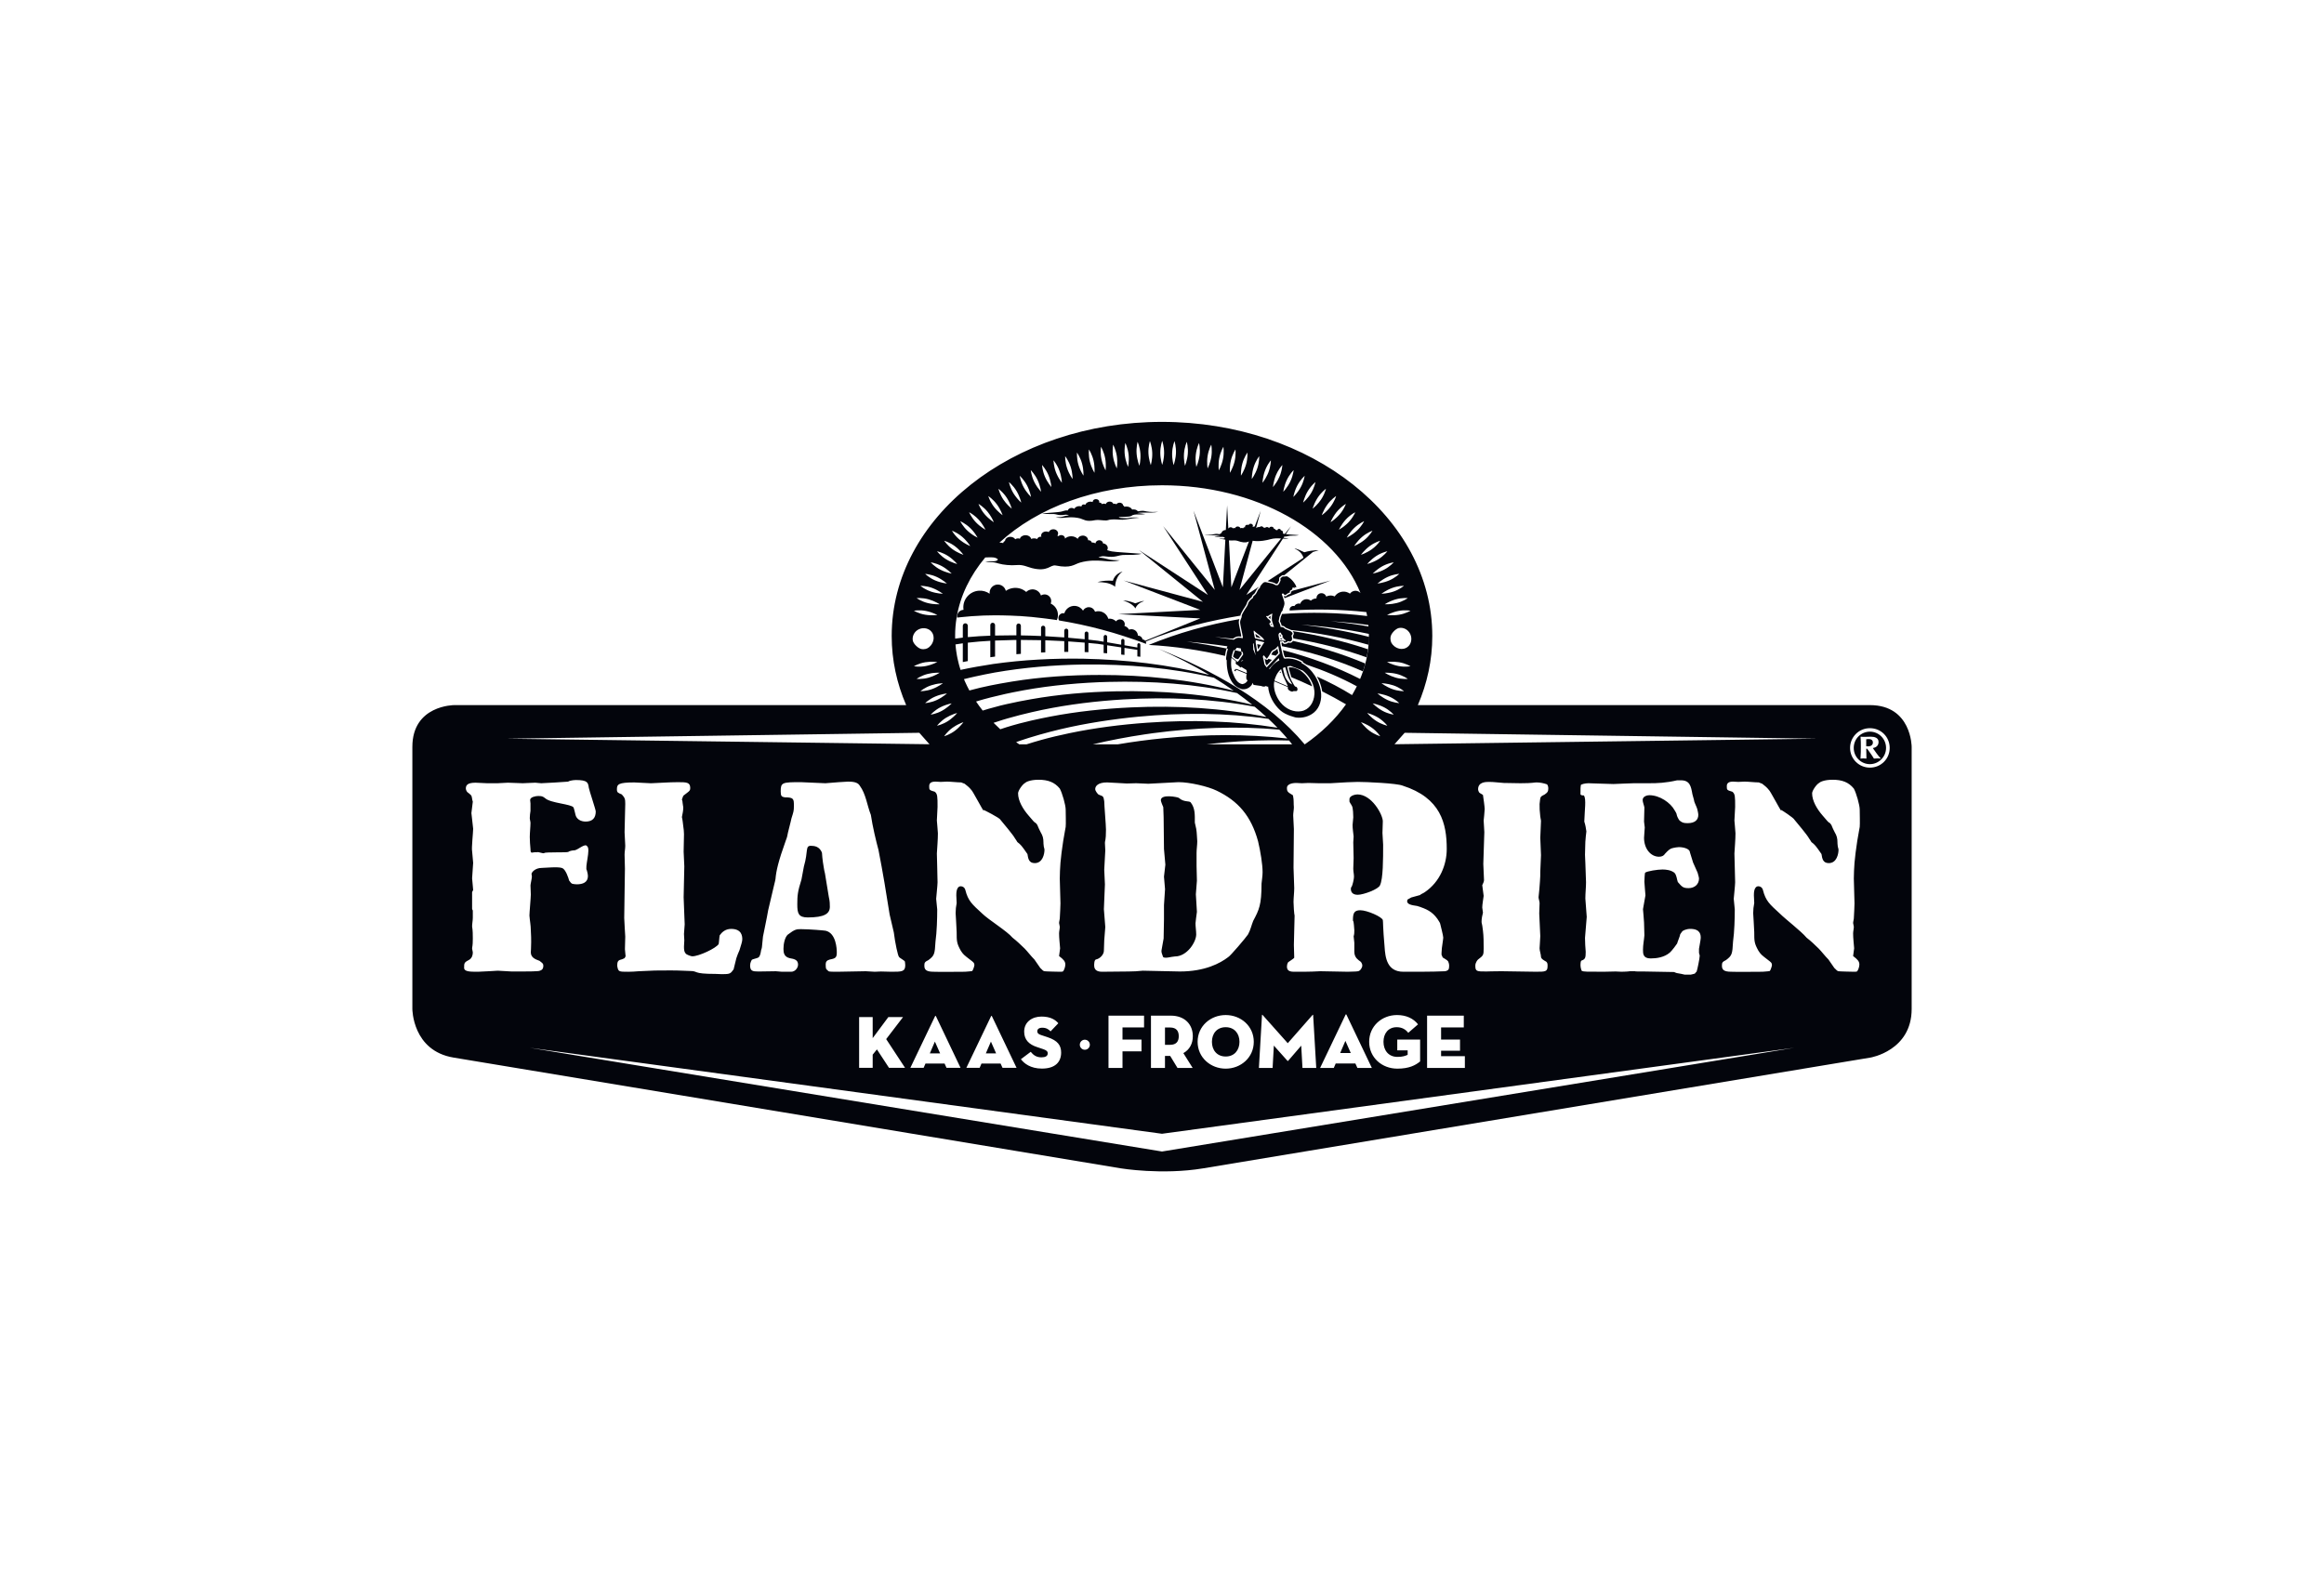 <?xml version="1.0" encoding="UTF-8"?>
<svg id="ONDERSCHRIFT" xmlns="http://www.w3.org/2000/svg" viewBox="0 0 992.13 680.31">
  <defs>
    <style>
      .cls-1 {
        fill: #03050c;
      }
    </style>
  </defs>
  <path class="cls-1" d="m468.47,248.6s2.99-.2,5.52.76c.76.29,1.48.67,2.06,1.2,0,0,0,0,0,0,0,0,0,0,0,0,0-.02,0-.09.01-.2,0-.1.01-.25.03-.43.01-.1.02-.21.04-.34.03-.29.1-.68.21-1.11.01-.04.02-.08.03-.12.12-.44.28-.93.51-1.44.03-.07.06-.14.1-.21.04-.08.07-.16.12-.24.07-.13.14-.26.22-.39.03-.05.06-.1.09-.16.05-.09.12-.17.18-.26.1-.15.21-.29.33-.43.09-.11.18-.21.28-.32.1-.1.2-.2.31-.3.17-.16.35-.31.55-.45.06-.05.12-.1.18-.14,0,0,0,0,0,0,0,0,0,0,0,0,0,0-.93.24-1.91.91-.9.61-1.84,1.58-2.21,3.06,0,0-2.34-.22-4.64.13-.7.1-1.39.26-2.02.49,0,0,.01,0,.01,0,0,0,0,0-.01,0Z"/>
  <path class="cls-1" d="m486.47,221.08s.03,0,.03,0c-1.75-.2-3.2-.17-5.02.13-.35.06-.88.08-1.44.06,0,0,0,0,0,0-.56-.01-1.15-.05-1.62-.11-.44-.06-.76-.15-.8-.23,0,0,0,0,0,0,0-.01.01-.03.03-.04.06-.07.35-.12,1-.15.39-.02.83-.04,1.28-.05,1.33-.05,2.73-.12,3.04-.4.63-.55,1.83-.66,3.11-.62,1.06.03,1.76-.02,2.22-.08.5-.07.7-.16.7-.16,0,0,0,0-.01,0,0,0,0,0,0,0-.17.02-.38.01-.61,0-.47-.03-1.08-.11-1.92-.25-.5-.07-1.07-.02-1.09-.02.05-.02,1.06-.33,2.67-.28,5.07.16,6.37-.35,6.37-.35,0,0-.01,0-.02,0,.01,0,.02,0,.02,0,0,0-1.05.11-2.38.08-.8-.01-1.69-.08-2.53-.23-.19-.04-.39-.08-.57-.12-.91-.23-1.73-.16-2.28-.07-.33.05-.56.11-.65.12-.15.02-.25-.03-.35-.12-.21-.16-.42-.45-1.04-.59-.31-.07-.72-.1-1.29-.05-.42-.75-1.35-1.27-2.44-1.27-.17,0-.34.02-.51.04-.13.02-.25.04-.37.08-.02-.11-.08-.22-.16-.31,0-.01,0-.02-.02-.04-.09-.1-.21-.19-.34-.25-.04-.64-.7-1.16-1.51-1.16-.6,0-1.13.28-1.37.69-.08-.07-.18-.12-.29-.16-.14-.06-.3-.1-.47-.1-.15,0-.28.03-.41.07-.04.01-.09.02-.13.04-.03-.1-.09-.18-.14-.26-.03-.04-.04-.1-.07-.14-.29-.37-.8-.61-1.38-.61-.8,0-1.46.46-1.61,1.06-.24-.11-.51-.17-.81-.17-.32,0-.61.07-.87.2-.01-.03-.03-.06-.05-.09-.15-.34-.54-.58-1.01-.58-.04,0-.09,0-.14,0,.03-.07.03-.15.04-.22,0-.04.03-.08.03-.13,0-.31-.16-.59-.41-.79-.26-.21-.61-.33-1-.33-.46,0-.87.18-1.12.46-.17.19-.28.42-.28.67,0,.02,0,.04,0,.06v.05c-.15-.05-.31-.09-.48-.12-.15-.03-.31-.05-.48-.05-.89,0-1.66.42-2.03,1.01-.07.12-.14.24-.18.37-.17-.11-.39-.19-.63-.19-.2,0-.38.06-.53.14-.05.03-.12.05-.16.09-.18.14-.29.34-.29.56,0,.02,0,.04,0,.06,0,.02,0,.03,0,.05-.29-.11-.62-.17-.96-.17-.46,0-.89.11-1.25.3-.39.2-.7.5-.88.85-.12-.1-.28-.17-.43-.23-.22-.09-.45-.15-.71-.15-.41,0-.77.12-1.06.31-.28.19-.49.46-.55.77-.16,0-.29-.01-.4-.02-.06,0-.12,0-.16-.01-.11,0-.22.01-.33.02-.29.03-.6.11-.94.22-.37.12-.77.25-1.27.34-1.11.22-4.48.4-7.7.69-.05,0-.1,0-.16.01,0,0,.94.35,4.25.26,2.31-.06,2.22.83,5.55.32.11-.02.21-.02.31-.03.53-.01.94.14,1.15.25.1.05.16.09.16.09-.02,0-.87-.04-2.46.44-.97.29-1.71.29-3.22.34,0,0,0,0,0,0,0,0,0,0,0,0,1.55.36,2.82.28,3.89.17.34-.03.66-.06.96-.09,1.07-.09,2.79-.18,4.71.19.33.06.66.14,1,.23.78.22,1.36.59,2.23.82.9.24,2.12.32,4.19-.11,1.14-.24,3.2.18,4.52.14.32-.01.6-.04.81-.12.87-.35,2.54-.37,4-.29.32.02.63.04.92.07.89.08,1.89,0,2.8-.11.52-.07,1.01-.15,1.42-.22.18-.03.34-.06.49-.09,1.06-.21,3.89-.41,3.89-.41-.01,0-.02,0-.03,0Z"/>
  <path class="cls-1" d="m496.76,348.88l.15,13.64.59,6.7-.59,5.12.45,5.35-.45,6.82v6.14l-.15,8.07-.89,5c-.15.8.15,1.48.59,2.73.3,1.14,3.95-.05,5.14-.05,5.19,0,9.07-6.2,9.07-9.39,0-1.59-.3-3.18-.3-4.77,0-.69.45-3.53.6-4.88l-.45-7.51.45-5.8-.15-6.26v-5.56c0-1.6.3-3.42.3-5.01-.15-1.7-.15-3.64-.45-5.34l-.59-2.62c0-3.41.17-6.11-1.75-8.62-.59-.79-2.94,0-5.05-1.93-.38-.35-7.71-1.84-7.71,1,0,.46.74,2.28,1.04,2.96l.15,4.21Z"/>
  <path class="cls-1" d="m797.71,315.57c-.27,0-.74.04-1.01.08v3c.31.04.62.04.97.04.9,0,1.88-.55,1.88-1.6,0-1.17-.87-1.52-1.84-1.52Z"/>
  <path class="cls-1" d="m798.27,312.41c-3.74,0-6.9,3.01-6.9,6.94s3.16,6.94,6.9,6.94,6.9-3.08,6.9-6.94-3.12-6.94-6.9-6.94Zm3.39,11.42c-.58,0-1.09.04-1.67.08-.9-1.52-2-2.96-2.89-4.21h-.39c0,1.25.04,2.89.08,4.21-.43-.04-.78-.08-1.29-.08-.39,0-.74.04-1.24.08.15-1.83.15-3.9.15-5.3s0-2.3-.12-4.05c.59.07,1.17.07,1.99.07.74,0,1.6-.07,2.34-.07,1.64,0,3.35.46,3.35,2.25s-1.33,2.42-2.45,2.62c.97,1.36,2.26,3.31,3.43,4.48-.43-.04-.82-.08-1.29-.08Z"/>
  <path class="cls-1" d="m589.14,377.98c1.33-2.73,1.33-11.25,1.33-17.28l-.29-5.01c0-1.59.15-3.41.15-5,0-2.84-4.74-11.48-10.83-11.48-.74,0-3.41.45-3.41,2.05v1.02c.3.8,1.19,1.71,1.33,2.61.15.69.3,2.39.3,4.1,0,.57-.3,2.72-.3,3.29,0,1.6.3,3.3.45,4.89l-.15,2.51.15,6.7-.15,4.55c0,1.14.3,2.28.3,3.41s-.6,3.41-.89,4.09c-.44.57-.44.8-.44,1.15,0,1.47.88,2.49,2.96,2.49,2.38,0,8.9-2.38,9.49-4.09Z"/>
  <path class="cls-1" d="m484.71,259.8h0s0,0,0,0c0,0,.63-2.13,3.41-3.03.08-.03.15-.06.23-.09h0s0,0,0,0c0,0-.07-.41-3.7.94,0,0-2.93-1.28-5.2-1.2,0,0,0,0,0,0,0,0,0,0-.01,0,0,0,3.9,1,5.26,3.38Z"/>
  <path class="cls-1" d="m561.35,235h-.02c-2.24.1-4.5.81-4.5.81-4.02-1.99-4.14-1.54-4.14-1.54,2.88,1.16,3.62,3.33,3.77,3.9l-15.32,9.96c.49.11,1,.24,1.41.34.33.09.6.16.73.18.19.04.39.11.58.2.08.03.17.07.25.11.28.13.55.28.71.36.14-.01.25-.01.39-.01.11-.09.28-.26.41-.49.14-.24.31-.63.48-1.02-.02-.15-.04-.28-.05-.41h0c-.01-.24.01-.46.06-.65l.05-.17,1.15-.93.15-.02c.13-.02.26-.03.4-.03,0,0,.32.01.38.01h.02l12.22-9.89c.69-.24,1.31-.4,1.76-.5.46-.1.74-.14.74-.14-.52-.08-1.07-.09-1.63-.07Zm-4.56,2.96s-.06.07-.09.1c.03-.03.05-.07.08-.1h0s3.14-2.05,3.14-2.05l-3.14,2.05Z"/>
  <path class="cls-1" d="m561.43,234.93l-.11.07h.02l.09-.07Z"/>
  <path class="cls-1" d="m551.55,252.42c-.12.05-.25.13-.35.21l-.06.44c-.05.39-.38.67-.78.67h-.11c-.1.12-.24.21-.41.26-.06.05-.14.1-.25.14-.04.01-.17.1-.2.14-.11.23-.35.37-.63.37-.25,0-.52-.11-.71-.21.1.29.22.64.33.98l19.65-7.54-16.19,4.35c-.08.07-.17.14-.29.19Z"/>
  <path class="cls-1" d="m541.3,281.56l-.24.24-.33-.11c-.1-.04-.21-.07-.32-.1l-.18-.04-.4-.48s.02.08.03.12c.09.32.2.67.26,1.14.08.6.16.98.2,1.13.18.26.32.45.47.65.73-.78,1.47-1.56,2.2-2.35-.49-.15-.99-.3-1.48-.44-.07.1-.14.18-.21.24Z"/>
  <path class="cls-1" d="m546.69,272.98c.28.01.51.01.79.02-.09-.11-.16-.22-.22-.33-.22-.05-.45-.09-.67-.13.04.16.07.31.1.44Z"/>
  <path class="cls-1" d="m536.18,271.88l.06.17,2.12.48-.04-.03c-.35-.29-.86-.71-1.35-1.14l-.15-.04-.42-.33c-.08-.06-.19-.15-.31-.25-.05-.01-.09-.01-.14-.02.09.37.15.85.2,1.13l.03.03Z"/>
  <path class="cls-1" d="m584.03,276.94c0,.09-.03.19-.04.29h.01c.02-.1.03-.19.03-.29Z"/>
  <path class="cls-1" d="m551.96,273.66l-.02.04-.07.1c-.29.45-.7.68-1.2.68-.15,0-.3-.02-.41-.04-.13-.02-.24-.04-.34-.06-.13.16-.33.34-.62.42-.34.11-.57.15-.89.18h-.01c-.54,0-.75-.39-.86-.61,0,0-.01-.01-.01-.02-.09.03-.4.11-.46.13,0,.05,0,.09-.01.14.01.08.04.34.19,1.06.02.08.03.16.05.24,11.82,2.39,23.48,5.83,34.54,10.75.38-1.11.7-2.23.99-3.36-9.9-4.16-20.31-7.32-30.87-9.66h0Z"/>
  <path class="cls-1" d="m526.39,280.35l1.03.82h.01c.39.1.78.2,1.16.31.04-.06.08-.12.13-.18.47-.65,1.12-1.57,1.39-1.96-.03-.15-.1-.6-.18-1.07-.89-.21-1.78-.41-2.67-.6-.02.03-.04.06-.05.1-.41.9-.69,2.03-.82,2.58Z"/>
  <path class="cls-1" d="m552.22,271.04c-.12.22-.21.38-.28.5.07.23.16.56.19.91.01.05.01.1,0,.16,10.6,1.8,21.14,4.41,31.31,8.09.23-1.15.41-2.31.55-3.47-10.45-3.53-21.3-6.06-32.16-7.75.47.46.69,1.02.39,1.56Z"/>
  <path class="cls-1" d="m546.62,286.76c-.12.13-.24.27-.35.42l.54.21c-.07-.22-.13-.43-.19-.63Z"/>
  <path class="cls-1" d="m537.07,277.26c.15-.16.26-.31.29-.35,0-.01.14-.27.29-.52.07-.13.16-.25.26-.38.14-.17.28-.35.41-.63-.54-.12-1.08-.23-1.61-.34.15.89.36,2.22.36,2.22Z"/>
  <path class="cls-1" d="m544.87,279.75s.68-.71.85-.89l-.39-1.85s-.02-.01-.03-.01c-.11.11-.37.36-.37.36-.27.26-.61.43-.93.6-.24.13-.63.33-.69.45l-.08.15c-.11.21-.31.56-.53.94.66.15,1.31.31,1.96.48.07-.08.14-.15.21-.23Z"/>
  <path class="cls-1" d="m546.44,271.71c.11.02.22.03.33.05l.02-.16.07-.07s.01-.02.02-.03c-.19-.21-.36-.44-.41-.67,0,0-.01-.01-.02-.04-.07.14-.1.27-.09.39.01.11.03.22.05.34.01.06.02.13.03.19Z"/>
  <path class="cls-1" d="m542.14,264.13s.12.1.23.21c-.01-.45,0-.96.06-1.36-.1.05-.35.19-.38.21-.07.1-.17.22-.36.32-.05.03-.11.05-.18.07.01.02.02.03.02.05.01,0,.17.19.61.5Z"/>
  <path class="cls-1" d="m543.03,267.06c-.09-.26-.18-.55-.27-.83-.02.02-.04.04-.06.06-.05.05-.1.09-.14.13.1.18.22.39.31.62.05,0,.1.02.16.02Z"/>
  <path class="cls-1" d="m551.32,289.18c3,1.22,5.95,2.54,8.85,3.92-.71-2.39-2.3-4.69-4.42-6.34-.2-.16-.41-.31-.61-.46-.02,0-2.16-1.35-4.17-1.35-.3,0-.58.03-.84.08.18.79.56,2.34,1.02,3.67.06.17.11.33.17.48Z"/>
  <path class="cls-1" d="m548.96,288.22h0s.07.03.11.05c-.22-.68-.45-1.48-.64-2.12.11.5.26,1.12.42,1.67.04.14.08.27.11.4Z"/>
  <path class="cls-1" d="m490.37,275.37s.02,0,.03,0h-.02s0,0-.01,0Z"/>
  <path class="cls-1" d="m548.93,228.09l2.23-3.43-2.71,3.36c-.31-.07-.58-.15-.82-.22.08-.13.12-.28.12-.44,0-.48-.42-.87-.95-.92-.01-.34-.34-.62-.74-.62s-.72.27-.74.62c-.22-.11-.47-.17-.74-.17h-.03c-.06-.26-.31-.45-.62-.45h-.09c0-.52-.48-.93-1.06-.93-.47,0-.87.27-1,.63-.2-.29-.54-.48-.92-.48-.32,0-.6.13-.8.35-.14-.07-.3-.12-.47-.12-.06,0-.12.01-.18.02-.18-.32-.51-.56-.91-.56-.3,0-.56.13-.75.33-.11-.02-.2-.03-.26-.03-.49,0-.94.18-1.25.47,0-.02.01-.04.01-.06,0,0-.01,0-.01-.02l1.98-7.36-2.59,6.75s-.08-.02-.13-.02c-.21,0-.4.08-.54.21-.07-.03-.15-.06-.23-.09.09-.12.15-.28.15-.44,0-.46-.43-.84-.96-.84-.42,0-.77.24-.9.57-.15-.08-.33-.13-.52-.13-.55,0-1,.36-1,.8,0,.09.02.17.05.24h-.1c-.36,0-.66.2-.74.47-.19-.09-.39-.14-.62-.14-.2,0-.4.05-.57.12-.1-.42-.57-.75-1.14-.75-.54,0-1,.31-1.12.72-.11-.05-.24-.08-.38-.08-.21,0-.4.07-.54.18-.17-.29-.54-.49-.97-.49-.47,0-.85.25-.99.59l-.52-9.94-.55,10.51c-.95,0-1.73.57-1.85,1.3-.58.18-.61.54-.92.51-.18-.02-1.12-.31-2.22-.03-1.75.46-4.13.25-4.13.25,0,0,.98.37,4.81.21,1.25-.05,2.02.2,2.02.2,0,0-.44-.04-.83.02-.94.16-1.52.24-1.9.2,0,0,.66.35,2.34.28.97-.04,1.73-.08,2.21.34.17.14-.2.5-1.22.42-.63-.05-1.24.19-1.24.19,0,0,.68-.06,1.36,0,.5.04.94.16,1.36.28h.01c.06.02.12.04.18.06-.06-.02-.12-.03-.18-.05,0-.01-.01-.01-.01-.01l-1.05,20.3-12.54-32.71,9.08,33.83-22.03-27.23,19.1,29.37-29.37-19.1,27.23,22.04-33.83-9.09,32.71,12.54-34.98,1.82,34.98,1.82-23.48,9.52h-.01c-.26-.3-.63-.5-1.04-.53-.03-.01-.05,0-.09,0-.18-.89-.93-1.59-1.89-1.66-.04,0-.08.01-.12.01-.03-1.43-1.14-2.63-2.6-2.73-.42-.03-.82.04-1.19.19-.41-.76-1.1-1.33-1.95-1.58.08-.19.13-.38.14-.59.08-1.15-.79-2.14-1.94-2.21-.73-.05-1.39.28-1.8.83-.65-.65-1.52-1.07-2.51-1.14-.26-.02-.53-.01-.79.03-.5-1.75-2.06-3.08-3.98-3.21-.59-.04-1.16.04-1.69.22-.34-1.06-1.29-1.87-2.47-1.94-1.13-.08-2.15.53-2.65,1.47-.73-1.13-1.97-1.92-3.43-2.02-2.11-.14-3.97,1.22-4.55,3.17-.1-.03-.21-.06-.32-.06-1.15-.08-2.14.79-2.21,1.94-.03.42.07.82.27,1.16.18.03.37.07.55.1,1.16.19,2.31.4,3.47.61.39.07.78.14,1.16.22,1.35.26,2.7.53,4.06.82.13.03.26.06.39.09,1.29.28,2.58.57,3.87.88.29.07.59.14.88.21,1.42.35,2.85.71,4.27,1.09,0,.01.01.01.01.01,1.44.38,2.87.79,4.31,1.21.2.06.39.12.59.18,1.27.38,2.53.77,3.8,1.18,1.65.52,3.3,1.07,4.95,1.64.14.05.28.1.43.15.73.26,1.47.52,2.2.79.74.27,1.47.54,2.2.82h0c.02-.09.03-.18.04-.27.02-.25-.03-.49-.13-.71,13.7-5.86,28.78-9.17,40.39-11.06,0-.08.02-.15.03-.23.23-1.06,1.98-3.66,2.32-4.16.05-.12.15-.37.34-.72.04-.08.06-.13.07-.23.07-.3.15-.57.57-1.12.47-.62,1.15-1.2,1.5-1.47.06-.36.27-.83.76-1.17.45-.32.75-.75,1.14-1.64.33-.74.76-1.17,1.03-1.38.01-.05.03-.11.04-.17l-5.27,3.43,15.61-24.03h.01c.71.05,1.52.05,2.49-.19-1.04-.02-1.6-.02-2.25-.18l.33-.5c1.4.03,1.61-.41,3.04-.39,2.5.05,3.2-.23,3.2-.23-2.19-.17-4.49-.29-5.57-.42Zm-60.73,46.27h0c.28-.13.57-.25.85-.37-.29.12-.57.24-.85.37Zm36.44-43.62c.66.06,1.39.08,2.03.02,1.22-.12,2.13.39,2.97.6,1.94.5,2.88.14,3.55-.18l-7.51,19.59-1.04-20.03Zm22.25-.79l-17.75,21.94,5.63-20.98c-.07-.01-.15-.03-.22-.04.07.01.15.02.22.03,2.98.49,6.3-.29,7.45-.63,1.74-.5,3.36-.42,4.31-.36.11.01.24.02.36.03.13.02.28.03.43.04-.15-.01-.3-.02-.43-.03Z"/>
  <path class="cls-1" d="m417.86,252.23c-3.91.27-6.86,3.66-6.59,7.57,0,.21.04.4.07.6h-.1c-1.57.11-2.75,1.47-2.64,3.03.01.09.02.19.03.28,0,0,0,0,0,0,0,0,0,0,0,0,.43-.05.85-.1,1.28-.15,1.54-.17,3.09-.31,4.66-.43-1.2.09-2.38.21-3.56.33,1.18-.12,2.37-.24,3.56-.33.16-.01.31-.02.47-.03,1.52-.11,3.06-.2,4.6-.26.18,0,.35-.01.53-.02,1.58-.05,3.18-.09,4.78-.09h.07c1.03,0,2.06.02,3.09.04,1.1.02,2.21.05,3.32.09,1.24.05,2.49.1,3.74.18.09,0,.19,0,.28,0,1.69.11,3.37.24,5.07.4.04.01.09.01.13.02,1.53.15,3.07.32,4.62.51.55.07,1.1.14,1.65.21-.28-.04-.55-.08-.83-.12.28.04.57.08.85.12,0,0-.01,0-.02,0,1.38.18,2.75.37,4.13.58-.08-.01-.16-.02-.23-.03.11.02.22.03.34.05.36-.78.54-1.67.47-2.59-.14-2-1.37-3.68-3.07-4.47.16-.39.24-.82.21-1.27-.11-1.57-1.47-2.75-3.03-2.64-.5.03-.96.19-1.35.45-.53-1.61-2.1-2.72-3.87-2.6-.95.07-1.79.48-2.42,1.1-1.37-1.2-3.2-1.87-5.15-1.73-1.33.09-2.54.55-3.56,1.26-.39-1.64-1.92-2.81-3.66-2.69-1.93.14-3.39,1.82-3.26,3.75.01.06.02.12.03.18-1.3-.93-2.92-1.43-4.63-1.31Z"/>
  <path class="cls-1" d="m451.16,264.79s-.07,0-.11-.02c.04,0,.07.01.11.02h0Z"/>
  <path class="cls-1" d="m563.85,294.98s0-.06,0-.09c-.4-2.25-1.29-4.46-2.54-6.42-1.46-2.26-3.42-4.18-5.72-5.35.02-.01.03-.03.04-.04.14-.11.07-.27.07-.27-2.9-1.58-5.29-1.69-6.41-1.63-.45.03-.7.08-.7.08,0,0-.65-.18-.65-.45,0-.02,0-.04.01-.06.12-.31-.22-.46-.22-.46,0,0-.34-1.42-.66-2.85-.13-.58-.25-1.15-.35-1.64-.14-.67-.23-1.16-.21-1.24.07-.26-.08-.73-.08-.73,0,0,.32.07.4.11.08.04.65-.21.93-.17.28.04.34.68.61.65.28-.03.47-.06.79-.16.33-.1.49-.46.52-.5.03-.04.34.08.56.1.21.01.79.24,1.16-.34.02-.04.05-.07.07-.11.13-.27.14-.59.12-.9-.06-.55-.26-1.05-.26-1.05,0,0,.07-.05.41-.69.35-.64-.79-1.27-.79-1.27-.23-.09-.43-.18-.62-.26-.37-.15-.69-.29-1.05-.44-.22-.1-.46-.2-.73-.32-.66-.84-1.39-.7-1.39-.7-.06-.08-.25-.12-.51-.12v-.19c-.02-.92-.9-2.01-.76-2.31.13-.29.22-1.48.38-1.86.13-.3.31-.7.44-1.09.03-.09.06-.19.08-.29.11-.45.42-.92.71-1.2.29-.27-.01-.35.07-.42.07-.08.19-.37.36-.9.16-.54.59-1.34.36-2.37-.08-.36-.25-.89-.42-1.41-.31-.95-.66-1.89-.66-1.89,0,0,.13-.22.36-.35.02-.01.03-.01.04-.01.23-.05.47.39.58.48.12.09.63.35.72.17.09-.19.39-.37.52-.42.12-.04.11-.13.22-.14.1,0,.18-.07.22-.15.04-.09.23-.25.23-.25,0,0,.08.07.21.1.12.03.27-.02.29-.16,0-.08.04-.28.06-.45.02-.12.03-.23.03-.23,0,0,.33-.28.65-.42.32-.14.34-.41.4-.57.03-.09.06-.36.19-.56.21.11.42.21.54.26.36.15.36,0,.15-.29-.22-.29.07.04.65.07.58.04-.8-2.5-2.54-3.89-1.75-1.38-1.42-.66-2.73-.76-.17-.01-.31,0-.45.02l-.88.71c-.1.38,0,.8.03.97-.2.47-.4.94-.58,1.25-.3.51-.71.77-.71.77-.28,0-.43,0-.72.01,0,0-.59-.33-1.06-.53-.17-.08-.33-.13-.43-.15-.37-.06-1.78-.48-2.74-.63-.05,0-.11-.01-.15-.02-.96-.12-1.46.79-1.94,1.31-.04.04-.08.09-.11.14-.37.5-.44,1.09-.44,1.09,0,0-.6.33-1.02,1.28-.42.95-.77,1.47-1.34,1.88-.58.4-.54,1-.54,1,0,0-1,.73-1.59,1.51-.59.78-.36.83-.59,1.28-.24.45-.33.71-.33.71,0,0-2.05,2.99-2.28,4.04-.02.08-.03.15-.03.21.04.43-.14.8-.32,1.24-.15.35-.31.73-.36,1.21-.12,1.07,1.19,5.93,1.02,5.99-.01.01.03.01.12,0-.06.16-.08.39,0,.6.11.31-.12.47-.12.47,0,0-1.54-.47-2.63-.02-.21.08-.4.19-.59.31-.19.11-.37.24-.53.36-.25-.04-.49-.08-.74-.12-2.43-.39-4.87-.75-7.3-1.08,2.56.22,5.13.46,7.7.74.19-.13.38-.27.59-.39.18-.12.41-.25.67-.35.37-.15.82-.23,1.33-.23.37,0,.72.04,1,.09v-.11s-.17-.39-.17-.39l.1-.1c-.05-.34-.21-1.04-.34-1.63-.43-1.98-.75-3.54-.67-4.2.04-.41.15-.75.26-1.04-13.34,2.27-26.27,5.94-38.71,11.01,11.15.62,22.02,2.21,32.57,4.69.08-.65.26-1.89.67-3.16-5.67-1.16-11.37-2.14-17.05-2.95,5.78.5,11.59,1.16,17.4,2.01-.12.27-.23.57-.33.87,0,.02-.02.05-.02.07.19.03.37.07.56.11-.37,1.14-.58,2.34-.68,3.18-.06.4-.08.72-.09.89-.03.78.26.82.26.82-.04,3.22.5,6.97,2.56,9.74.82,1.12,1.55,1.61,2.67,2.15,1.05.49,1.31.51,1.34.51,3.43.29,4.56-2.68,4.56-2.68.04,0,.05.01.1.01,0,0,.03.28.04.52,0,.23.49.34.49.34,1.19.17,1.78.25,2.96.42,1.39.64,2.12-.06,2.12-.06.22.55.84.31.84.31.31,3.9,2.39,7.65,5.29,10.24,2.31,2.06,6.6,2.98,6.6,2.98,2.87.35,5.69-.44,7.79-2.24,2.4-2.06,3.41-5.59,2.8-9.16Zm-37.15-17.43l.57.12c.09-.23.21-.43.35-.61.03-.04.06-.08.09-.11l.09-.11c.08-.09.15-.18.23-.25.55.09,1.11.18,1.67.27.01.07.02.13.03.19.04.25.13.75.21,1.22.2.05.4.09.6.14.05.32.11.67.18,1.06,0,0-.91,1.31-1.53,2.16-.15.21-.29.4-.39.53-.51.63-.7.57-.67.39.03-.19-.23-.28-.23-.28-.73-.58-1.16-.93-1.79-1.43-.11-.09-.22-.17-.34-.27,0,0,.34-1.72.93-3.02Zm4.02,4.57c-.38.01-.71.15-.93.42-.02-.02-.03-.04-.05-.05l.32-.38s.07-.08.15-.19c.17.05.33.09.5.14,0,.02,0,.04,0,.06Zm-.42,10c-2.01-.44-2.99-2.06-4.08-4.83-1.09-2.78-.5-6.41-.5-6.41.74.58,1.11.88,1.86,1.45,0,0,.16.25.01.47-.17.22-.04.59.15.84.19.26.51.24.51.24,0,0,1.09.97,1.29,1.13.21.16.38-.26.38-.26.88.53,1.32.81,2.2,1.35,0,0,.16.74.18.88.02.14-.08.42-.08.42,0,0-3.15-1.26-3.86-1.58-.71-.32-.87-.11-.87-.11,0,0-.55.4-.58.61-.04.2.46.29.56.32.1.03.09-.33.15-.53.05-.2.28-.08.28-.08,1.71.69,2.57,1.03,4.28,1.72,0,0-.09.89-.14,1.22-.05.33.09.91.08,1.04-.02.13.49.5.49.5-.72,1.52-2.31,1.61-2.31,1.61Zm18.36-7.27s.65,2.33,1.1,3.68c.11.34.21.62.29.78.39.83,1.62,2.96,1.62,2.96,0,0-.43-.23-.93-.47-.5-.23-1.56-1.65-2-2.56-.13-.27-.29-.75-.43-1.27-.34-1.21-.64-2.71-.64-2.71.4-.17.6-.25.99-.41Zm-1.74.85s.24.93.57,1.95c.23.73.5,1.49.77,2,.64,1.21,1.54,3.4,1.54,3.4-2.29-.98-3.44-1.47-5.73-2.45,0,0,.36-1.9,1.65-3.63.34-.45.73-.88,1.2-1.27Zm-.81-15.41l.51-.22c.15.17.36.43.41.63.07.29.67.79.67.79-.03.08-.05.12-.09.21,0,0-.22,0-.26.14,0,.01,0,.01,0,.02-.02.16.32.28.32.28.07.26.24.49.44.69.37.38.82.62.82.62v.18c-.07.04-.11.06-.19.1-.34-.06-.52-.09-.87-.15-.65-.02-.97-.03-1.61-.04,0,0-.13-.53-.25-1.12-.05-.27-.1-.54-.14-.79-.02-.14-.04-.27-.05-.39-.04-.38.12-.71.3-.95Zm-5.52-7.25s.64.09.84-.03c.2-.11.15-.2.22-.24.02-.01.11-.07.24-.14.42-.23,1.28-.69,1.28-.69,0,0-.02.22-.07.57-.02.11-.04.23-.07.36-.11.55-.11,1.63-.02,2.14.1.5.85,2.74.85,2.74-.17,0-1.39-.2-1.39-.2-.21-.66-.69-1.3-.69-1.3,0,0,.1.05.54-.37.43-.41-.3-1.13-.5-1.29-.2-.14-.72-.52-.82-.79-.09-.28-.45-.4-.45-.4.02-.14.02-.22.04-.36Zm-5.38,6.37s.1-.13.11-.14c.07.05.15.12.24.22.24.27.82.75,1.2,1.05.19.15.33.26.33.26l.16.04s.06.05.09.08c.57.5,1.17.99,1.52,1.28.7.55.82,1.21.82,1.21-1.55-.35-2.33-.53-3.88-.88-.03-.11-.05-.17-.08-.29-.04-.03-.06-.05-.09-.08,0,0-.14-1.05-.27-1.53,0-.02-.01-.05-.02-.08-.01-.05-.02-.1-.04-.15-.09-.42-.13-.97-.09-.99Zm.8,10.37c-.1-.27-.43-1.21-.73-1.89-.09-.21-.18-.4-.26-.53,0,0,.06-1.42-.08-1.9-.1-.35-.02-.59.08-.77l.15.03c.22,1.3.37,2.22.55,3.26.09.54.19,1.12.3,1.81h-.01Zm2.84-4.17c-.26.56-.54.78-.7,1.06-.16.28-.32.57-.32.57,0,0-.2.27-.46.54-.16.15-.35.31-.49.43-.07-.01-.14-.03-.22-.04-.21-1.28-.34-2.09-.53-3.25-.04-.23-.08-.47-.12-.74,0,0,.05-.1.07-.21.01-.04.01-.07.01-.1,0-.14-.05-.52-.05-.52,1.49.36,2.24.54,3.74.9,0,0-.08.1-.21.26-.2.26-.48.65-.66.99-.02.04-.04.08-.06.11Zm1.9,9.38c-.38-.51-.57-.76-.94-1.28,0,0-.13-.43-.24-1.3-.11-.8-.34-1.24-.41-1.78,0-.05-.02-.1-.02-.15-.04-.62.43-.62.43-.62,0,0,.63.76.98,1.18.07.07.13.14.16.19.04.04.12,0,.21-.08.29-.28.79-1.07,1.21-1.79.32-.54.59-1.04.69-1.22.26-.48,1.26-.74,1.72-1.18l.12-.12c.45-.43,1.01-1.03,1.01-1.03.11.53.2.95.28,1.35.12.57.23,1.11.39,1.87-.34.37-.69.73-1.04,1.1-.56.61-1.12,1.21-1.69,1.81-.95,1.02-1.9,2.04-2.86,3.05Zm1.34.67c-.12-.04-.23-.08-.35-.12,1-1.08,2-2.16,2.99-3.24.39-.43.79-.85,1.18-1.28.1.38.14.56.24.94-.31.15-.6.32-.89.5-1.27.8-2.38,1.87-3.17,3.2Zm19.05,10.73c-.21,3.66-2.29,6.7-5.59,7.28-3.12.58-6.65-.86-8.97-3.82-1.98-2.53-3.15-5.93-2.59-8.93,2.32.99,3.49,1.48,5.82,2.46-.18.78.1,1.21,1.03,1.71.94.5,1.32.02,1.32.02h1.26s.64-.14.46-1.06c-.02-.11-.05-.21-.09-.29-.04-.09-.08-.16-.13-.23-.05-.06-.11-.12-.16-.16-.06-.04-.11-.08-.17-.11-.22-.11-.42-.12-.46-.12-.07-.11-.11-.16-.18-.26,0,0-.49-.6-1.44-2.45-.22-.43-.43-.97-.63-1.55-.65-1.91-1.15-4.23-1.15-4.23.47-.19.98-.27,1.49-.27,1.73.61,3.45,1.25,5.15,1.93,2.25,1.76,4.05,4.32,4.74,7.11.24.97.35,1.97.29,2.97Z"/>
  <path class="cls-1" d="m399.11,444.76l-2.16,5.03h4.39l-2.23-5.03Zm23.92,0l-2.17,5.03h4.39l-2.22-5.03Zm-23.92,0l-2.16,5.03h4.39l-2.23-5.03Zm23.92,0l-2.17,5.03h4.39l-2.22-5.03Zm-23.92,0l-2.16,5.03h4.39l-2.23-5.03Zm23.92,0l-2.17,5.03h4.39l-2.22-5.03Zm-23.92,0l-2.16,5.03h4.39l-2.23-5.03Zm23.92,0l-2.17,5.03h4.39l-2.22-5.03Zm-23.92,0l-2.16,5.03h4.39l-2.23-5.03Zm23.92,0l-2.17,5.03h4.39l-2.22-5.03Zm76.51-6.02h-2.2v7.39h2.2c2.69,0,3.68-1.51,3.68-3.68s-.99-3.71-3.68-3.71Zm-100.43,6.02l-2.16,5.03h4.39l-2.23-5.03Zm23.92,0l-2.17,5.03h4.39l-2.22-5.03Zm76.51-6.02h-2.2v7.39h2.2c2.69,0,3.68-1.51,3.68-3.68s-.99-3.71-3.68-3.71Zm-100.43,6.02l-2.16,5.03h4.39l-2.23-5.03Zm23.92,0l-2.17,5.03h4.39l-2.22-5.03Zm76.51-6.02h-2.2v7.39h2.2c2.69,0,3.68-1.51,3.68-3.68s-.99-3.71-3.68-3.71Zm23.72-.13c-3.75,0-5.88,2.72-5.88,6.24s2.13,6.27,5.88,6.27,5.88-2.76,5.88-6.27-2.14-6.24-5.88-6.24Zm-124.15,6.15l-2.16,5.03h4.39l-2.23-5.03Zm23.92,0l-2.17,5.03h4.39l-2.22-5.03Zm76.51-6.02h-2.2v7.39h2.2c2.69,0,3.68-1.51,3.68-3.68s-.99-3.71-3.68-3.71Zm23.72-.13c-3.75,0-5.88,2.72-5.88,6.24s2.13,6.27,5.88,6.27,5.88-2.76,5.88-6.27-2.14-6.24-5.88-6.24Zm-124.15,6.15l-2.16,5.03h4.39l-2.23-5.03Zm23.92,0l-2.17,5.03h4.39l-2.22-5.03Zm76.51-6.02h-2.2v7.39h2.2c2.69,0,3.68-1.51,3.68-3.68s-.99-3.71-3.68-3.71Zm23.72-.13c-3.75,0-5.88,2.72-5.88,6.24s2.13,6.27,5.88,6.27,5.88-2.76,5.88-6.27-2.14-6.24-5.88-6.24Zm51.1,5.84l-2.23,5.19h4.53l-2.3-5.19Zm-175.25.31l-2.16,5.03h4.39l-2.23-5.03Zm23.92,0l-2.17,5.03h4.39l-2.22-5.03Zm76.51-6.02h-2.2v7.39h2.2c2.69,0,3.68-1.51,3.68-3.68s-.99-3.71-3.68-3.71Zm23.72-.13c-3.75,0-5.88,2.72-5.88,6.24s2.13,6.27,5.88,6.27,5.88-2.76,5.88-6.27-2.14-6.24-5.88-6.24Zm51.1,5.84l-2.23,5.19h4.53l-2.3-5.19Zm223.91-143.37h-192.98c3.98-9.26,6.17-19.18,6.17-29.51,0-50.49-51.66-91.43-115.4-91.43s-115.39,40.94-115.39,91.43c0,10.33,2.19,20.25,6.18,29.51h-192.99s-17.82,0-17.82,17.83v111.93s0,17.83,17.58,20.74l284.86,47.3s17.58,2.92,35.17,0l284.86-47.3s17.59-2.91,17.59-20.74v-111.93s0-17.83-17.83-17.83Zm-22.36,14.34l-180.58,2.37,4.33-4.89,176.25,2.52Zm-50.29,92.69c0,1.02-1.04,6.15-1.34,6.82-.29.12-.59.68-.74.8-.15.12-1.04.23-1.77.45h-2.53c-.74-.22-2.08-.45-3.41-.68-1.49-.45-.74-.45-1.34-.45-1.62,0-11.29-.23-12.77-.23h-1.64c-2.97,0-1.33-.11-2.52-.11-1.63,0-2.22,0-2.67.11-.45,0-.89.11-2.66.11l-2.53-.11c-1.63,0-.29,0-5.04.11-7.57,0-8.45,0-9.35-.34-.14-.11-.59-1.36-.59-2.5,0-.22,0-1.82.45-1.93,1.63-.57,1.78-1.26,1.78-3.75-.15-1.82-.3-4.09-.3-5.91l.74-8.99-.59-7.85c0-2.27.29-4.66.29-6.93l-.29-8.3c0-1.02-.15-2.27-.15-3.41,0-1.71.15-4.32.15-5.57.29-3.98.44-3.76.44-4.44-.15-1.25-.44-2.84-.89-4.2.15-5.12.89-9.44-.14-11.15-.75,0-1.49-.11-1.49-.57,0-2.61,0-3.06.15-3.86.15-.34,1.78-.79,3.26-.79,1.04,0,2.38.11,3.26.11l7.42.23c.6,0,7.27-.34,8.75-.34h6.53c3.56,0,6.99-.12,11.89-1.25h1.63c3.85,0,4.3,2.61,4.89,5.9.74,2.85.74,2.51.74,2.96.3,1.03,1.04,2.39,1.34,3.41.15.69.44,1.82.44,2.5,0,2.05-1.33,3.53-4.59,3.53-1.93,0-2.38-.34-3.41-1.13-.45-.46-1.19-2.06-1.19-2.4,0-.57-.74-1.7-.89-1.93-1.78-3.29-6.4-6.48-10.85-6.48-.6,0-2.82.34-2.82,2.05,0,.91.59,2.27.74,3.18l-.15,6.03.3,2.5c-.15,1.47-.15,2.95-.3,4.43,0,4.66,2.84,8.08,6.41,8.08,1.19,0,2.07-.46,2.52-1.25,1.48-1.6,2.22-2.28,3.55-2.51.6-.11,1.64-.34,2.38-.34,2.23,0,4.74.8,4.74,2.27l1.34,4.32,1.93,4.33c.15.68.59,1.93.59,2.5,0,2.5-1.93,4.09-4.45,4.09-2.37,0-2.82-.57-4.59-2.61-.45-1.14-.45-2.96-1.49-3.98-1.48-1.14-3.56-1.37-5.04-1.37-2.08,0-6.55.68-7.44,1.37-.15.23-.3,3.07-.3,3.86,0,.91.45,5.35.45,5.8l-1.05,5.92c0,.22.45,4.77.45,5.68,0,1.7.15,3.76.15,5.46-.15,2.04-.6,4.09-.6,6.13,0,1.71,0,3.76,3.27,3.76,2.52,0,5.81-.45,8.19-2.5.73-.57,3.11-3.75,3.11-3.87.15-.68,1.33-3.41,1.33-3.97.3-.35.59-.92.74-1.03.16-.46,1.78-1.25,3.56-1.25,4.45,0,4.45,2.73,4.45,3.87,0,.79-.74,4.43-.74,4.66v1.59c0,.45.3.91.3,1.36Zm-68.06-59.46c0,.45.3,1.36.3,1.93,0,1.13-.3,6.14-.3,7.16l.3,7.4-.3,7.04c0,1.14,0,2.85-.14,4.1-.16,2.15-.31,4.54-.6,6.82,0,.68.44,1.82.44,2.5,0,1.47-.15,3.07-.15,4.44l.45,9.66c0,.8-.3,4.89-.3,5.23,0,1.03.6,2.62.6,3.64,0,.9,1.63,1.7,2.22,2.05.59.45.59,1.13.59,1.82,0,2.49-.88,2.49-5.04,2.49-2.37,0-12.6-.22-14.68-.22-4.74,0-4.74.11-6.38.11-4.15,0-4.74,0-4.74-2.5,0-1.25.89-2.39,1.18-2.62,2.23-1.7,2.38-1.82,2.38-4.66,0-2.5,0-5.34-.3-7.62-.44-3.87-.59-2.73-.59-3.97,0-1.14.29-2.62.59-3.76l-.3-2.16c0-1.36.45-3.64.6-5l-.6-4.55c.3-.68.75-1.48.75-2.16l-.3-6.94.3-9.32c0-1.36.14-2.95.14-4.21,0-.8-.29-4.32-.29-4.99,0,0,.44-4.1.44-4.9,0-.91-.59-5.12-.74-6.02-.59-.46-1.63-.8-1.78-1.37-.15-.34-.3-.68-.3-1.02,0-3.18,3.27-3.18,4.75-3.18,2.08,0,4.15.34,6.23.45l7.12.12c5.34,0,5.78-.35,6.82-.35,1.63,0,3.12.35,4.45.8.6.46.6,1.59.6,1.82,0,1.36-.45,1.7-1.19,2.27-.45.46-1.49.68-1.93,1.25-.3.23-.44,1.37-.6,3.07,0,2.16,0,2.5.3,5.35Zm-73.05,96.2c0-6.74,5.45-11.43,11.89-11.43,3.94,0,7.03,1.48,8.97,3.97l-4.17,3.62c-1.12-1.45-2.69-2.4-4.93-2.4-3.64,0-5.65,2.72-5.65,6.24s2.04,6.44,5.98,6.44c2.17,0,3.38-.43,4.34-.89v-1.91h-4.44v-4.59h9.76v9.33c-2.07,1.7-4.77,3.08-9.73,3.08-6.57,0-12.02-4.73-12.02-11.46Zm1.15,11.17h-6.17l-.86-1.91h-8.41l-.82,1.91h-5.84l10.87-22.73c.1-.23.29-.23.39,0l10.84,22.73Zm13.43-41.09c-6.97,0-7.72-6.03-8.01-10.79-.74-8.19-.6-10.69-.74-11.26-.3-1.37-6.67-4.21-9.64-4.21-2.67,0-3.12,1.37-3.12,4.21q0,.45.15.45c.15,0,.44,3.3.44,3.87,0,.91,0,1.71-.29,2.61l.29,2.73v3.87q0,2.16,1.64,3.41c.3.34,1.04.68,1.33,1.13.3.47.45.92.45,1.37,0,.68-.74,2.16-1.78,2.39-1.19.22-3.11.11-4.45.22l-11.71-.22c-2.23.11-4.61.22-6.83.22h-4.45c-2.52,0-2.96-1.02-2.96-2.27,0-.57.14-1.14.44-1.71.15-.22,2.67-1.7,2.67-2.05l-.15-5.45c0-1.93.3-10.46.3-12.17,0-1.36,0,.8-.3-2.95l-.15-3.19c0-1.81.3-3.98.3-5.91,0-1.36-.3-7.51-.3-8.75l.15-16.49-.29-5.8c0-1.02.29-2.5.29-3.52-.15-1.37,0-3.19-.29-4.44,0-.23-.15-.57-.15-.68-2.08-1.25-2.52-1.48-2.52-3.07,0-2.16,3.56-2.16,4-2.16.75,0,1.78.12,2.37.12.89,0,1.93-.12,2.82-.12,1.34,0,2.97.12,4.45.12h4.89c5.49-.35,9.64-.57,11.72-.57,3.56,0,16.61.57,19.13,1.59,16.31,5.23,18.84,16.14,18.84,27.06,0,6.59-2.82,13.98-9.35,18.42-.59.45-1.63.79-2.08,1.25-1.03.34-2.66.68-3.7,1.02l-1.63.91c0,.23-.15.45-.15.68,0,1.37,1.93,1.71,4.3,2.05,4,1.25,6.38,2.39,8.6,5.46.3.57,1.04,1.47,1.19,2.04.15.69,1.33,5.12,1.33,6.03,0,.34-.15,1.25-.59,4.44-.15,1.47-.15,2.61-.15,2.73,0,.45.45.78.45,1.25.59.45,1.92,1.02,2.37,1.7.15.23.44,1.14.44,1.82,0,1.59-.29,2.04-1.62,2.39-1.64.11-7.57.22-10.68.22h-7.27Zm-64.09-21.71c-.74,1.82-1.18,3.98-2.22,5.79-.89,1.37-7.56,9.22-8.45,9.67-3.41,2.62-9.94,6.14-20.62,6.14l-15.84-.34c-1.93.23-4.15.34-6.08.34l-11.27.11c-2.22,0-3.41-.79-3.41-2.72,0-.46,0-2.28.74-2.51,1.78-.34,3.41-2.15,3.41-3.74l.15-4.44.45-5.69-.6-7.61c0-1.71.44-9.1.44-10.58l-.29-6.25.45-8.3-.16-3.19c0-1.13.45-.68.45-5.68,0-1.94-.74-10.35-.74-12.05-.15-.57-.15-1.6-.6-2.05-.29-.34-1.33-.57-1.92-.91-.15-.12-1.33-1.37-1.33-2.28,0-1.25,1.18-2.84,5.04-2.84.74,0,2.52.12,4.3.23,1.78.12,3.56.23,4.15.23l4-.11,5.2.22c1.33,0,11.68-.68,12.87-.68,4.74,0,12.61,1.82,16.31,3.64,9.2,4.43,14.68,10.8,17.65,21.6,1.04,4.32,1.93,9.89,1.93,13.19,0,1.6-.3,3.3-.45,4.89,0,9.09-1.03,11.14-3.56,15.92Zm.25,51.63c0,6.73-5.56,11.46-11.99,11.46s-11.99-4.73-11.99-11.46,5.55-11.43,11.99-11.43,11.99,4.69,11.99,11.43Zm-26.08,11.17h-6.48l-3.12-5.13h-2.23v5.13h-5.98v-22.34h8.48c6.01,0,9.39,3.81,9.39,8.77,0,3.22-1.41,5.78-4.04,7.23l3.98,6.34Zm-21.85-12.12v5.02h-8.11v7.1h-5.98v-22.34h15.18v5.03h-9.2v5.19h8.11Zm-30.9-130.81c-4.02.84-8.03,1.78-12.01,2.89-1.07.29-2.14.6-3.21.93-.98.29-1.95.59-2.92.91h-3.16c-.45-.31-.89-.62-1.32-.94.51-.18,1.03-.37,1.55-.54.47-.17.95-.33,1.43-.48.21-.08.42-.15.62-.21.61-.2,1.21-.39,1.81-.58,3.04-.95,6.11-1.81,9.17-2.61,11.03-2.88,22.38-4.78,33.76-6.05,1.28-.14,2.57-.27,3.85-.39,18.49-1.73,37.22-1.73,55.53.94,1.32,1.23,2.59,2.49,3.85,3.78-18.2-2.96-36.96-3.46-55.58-2.15-11.16.79-22.32,2.19-33.37,4.5Zm8.85,133.01c0,1.18-.96,2.14-2.15,2.14s-2.14-.96-2.14-2.14.96-2.15,2.14-2.15,2.15.96,2.15,2.15Zm-12.55-60.39c0,1.48-.15,3.65-.29,6.49,0,.45-.3,1.35-.3,1.92l.3,1.6c0,.91-.3,1.94-.3,2.84,0,2.16.3,4.32.44,6.37l-.44,3.3c1.93,1.47,2.67,2.27,2.67,3.64,0,1.02-.59,2.61-1.04,2.95-.3.11-.74.11-1.33.11-.15,0-6.08-.11-6.53-.22-.74-.12-1.19-.92-1.78-1.37l-2.52-3.64c-1.48-1.47-2.82-3.29-4.15-4.66-1.64-1.59-3.41-3.29-5.19-4.66-2.38-2.84-10.2-7.62-12.88-10.24-4.45-4.09-6.07-5.45-7.26-10.11-.3-1.14-1.19-1.6-1.93-1.6-1.93,0-1.93,2.96-1.93,3.87,0,1.14.15,2.27.15,3.3-.29,1.47-.44,2.84-.44,4.32,0,.57.44,6.82.44,8.07,0,3.86,0,4.78,1.78,7.97,1.04,1.59,1.34,1.81,4,3.86,1.49,1.13,1.79,1.36,1.79,2.27,0,.46-.6,2.17-.9,2.5-.15.12-1.63.23-3.11.34-2.08,0-11.42.12-13.35,0-3.26,0-4-.9-4-2.61,0-1.25.15-1.59,1.78-2.39,2.52-1.93,2.67-2.5,2.97-7.85.59-4.2.74-10,.74-13.75,0-.68-.45-3.87-.45-4.55,0-.23.59-5.91.59-7.05,0-2.05-.14-4.32-.14-6.37l-.15-5.91c.15-2.84.44-5.79.44-8.64,0-.91-.44-5-.44-5.45l.29-5.81c0-4.32,0-5.57-1.18-6.48-2.38-.68-2.38-.79-2.38-2.39,0-1.24.74-1.93,2.68-1.93.74,0,1.62.12,2.22.12l2.67-.12c1.63,0,4.45.34,6.08.34.44.23,1.03.35,1.48.57.74.57,2.08,1.59,2.82,2.62.44.11,5.04,8.98,5.34,8.98l-.15-.46c.15,0,6.94,3.42,7.24,4.21,1.04,1.25,5.63,6.71,6.23,7.96.29.45.74,1.02,1.03,1.59,1.48,1.14,1.79,1.48,4.3,5.12.3,1.93.6,3.87,3.12,3.87,3.41,0,4.15-3.98,4.15-5.69,0-.12,0-.34-.29-1.36-.15-1.03-.15-1.6-.15-1.82,0-1.71-.3-2.84-1.19-4.33-1.19-2.27-1.34-3.07-1.48-3.18-1.34-1.93.29.91-3.71-3.98-2.37-2.73-4.45-6.25-4.45-9.44,0-1.13,1.78-3.75,2.97-4.43.29-.34,2.07-1.37,5.78-1.37,4,0,6.82,1.03,9.05,3.76,1.03,1.82,2.52,7.05,2.52,8.98,0,1.14.15,6.37,0,7.39-.15,1.14-.3,1.36-1.04,5.91-.3,1.71-.45,3.53-.74,5.24l-.45,4.2c-.15,2.16-.29,4.66-.29,6.71l.29,10.57Zm-7.57,62.2l-2.55-.86c-3.15-1.05-5.37-2.96-5.37-6.53,0-4.26,3.53-6.45,7.38-6.45s5.92,1.36,7.2,2.85l-3.31,3.47c-.9-.92-1.85-1.56-3.57-1.56-1.4,0-2.11.64-2.11,1.51,0,.82.48,1.23,1.54,1.59l2.87.95c4.32,1.43,5.78,3.5,5.78,6.56,0,3.98-2.48,6.84-8.21,6.84-4.87,0-7.64-2.22-8.97-4.01l4.2-3.15c1.05,1.31,2.35,2.36,4.52,2.36,1.72,0,2.74-.51,2.74-1.72,0-.92-.7-1.37-2.14-1.85Zm-11.17,8.05h-5.99l-.83-1.84h-8.15l-.79,1.84h-5.67l10.54-22.03c.09-.22.28-.22.38,0l10.51,22.03Zm-23.91,0h-5.99l-.83-1.84h-8.15l-.79,1.84h-5.67l10.54-22.03c.09-.22.29-.22.39,0l10.5,22.03Zm-14.01-168.2c2.64-.65,4.95-.51,5.08-.51-.17.11-2.08,1.36-4.67,2.1-2.7.77-5.14.53-5.14.52s2-1.43,4.73-2.11Zm-5.89-3.28s2.1-1.26,4.87-1.71c2.77-.44,5.13-.08,5.13-.09-.02,0-2.12,1.16-4.87,1.71-2.75.55-5.13.1-5.13.09Zm7.3,8.17c.66-.22,1.32-.39,1.91-.52.3-.06.59-.11.86-.16.13-.02.26-.04.39-.06.77-.11,1.36-.15,1.67-.17.15-.01.24-.01.24-.01,0,0-1.89,1.48-4.51,2.46-2.63.99-5.07.94-5.07.93s1.84-1.58,4.51-2.47Zm1.82,4.76c2.58-1.1,4.98-1.31,4.98-1.31,0,0-.18.15-.5.41-.13.11-.28.22-.45.35-.76.57-1.95,1.38-3.38,2.04-2.55,1.19-4.97,1.32-4.97,1.32,0-.01,1.73-1.72,4.32-2.81Zm24.26-57.36c1.07.08,2.03.34,2.94.61,1.67.5,5,.87,7.62.62s4.58.83,6.36,1.28c6.94,1.78,7.91-1.56,10.22-1.09,6.58,1.32,7.81-.5,10.37-1.24,3.73-1.08,7.2-.91,9.24-.77,2.03.14,4.54.58,7.83-.21-2.45-.06-3.64-.04-5.22-.5-2.59-.75-3.97-.67-3.97-.67,0,0,1.08-.76,2.61-.54,5.38.78,5.23-.66,8.97-.59,5.36.1,6.86-.49,6.86-.49-5.27-.43-10.87-.68-12.7-1.01-.78-.14-1.44-.35-2.02-.53.17-.28.26-.59.26-.93,0-1.03-.9-1.87-2.05-1.97-.02-.75-.72-1.35-1.58-1.35s-1.55.59-1.58,1.33c-.47-.23-1.01-.37-1.59-.37-.02,0-.04.01-.06.01-.13-.56-.68-.97-1.34-.97-.07,0-.13.01-.2.02v-.02c0-1.09-1.01-1.98-2.27-1.98-1.02,0-1.88.58-2.17,1.39-.67-.67-1.67-1.1-2.77-1.1s-2.01.39-2.68,1.02c0-.05.02-.09.02-.14,0-.76-.72-1.39-1.59-1.39-.47,0-.88.18-1.16.46-.16-.08-.33-.14-.5-.19.2-.28.32-.6.32-.96,0-.99-.92-1.79-2.06-1.79-.89,0-1.65.5-1.93,1.21-.33-.17-.71-.26-1.12-.26-1.18,0-2.13.76-2.13,1.7,0,.19.03.37.1.53-.07,0-.14-.01-.21-.01-.78,0-1.43.42-1.6,1.01-.38-.19-.83-.3-1.31-.3-.45,0-.87.09-1.23.26-.22-.91-1.23-1.6-2.43-1.6s-2.16.65-2.42,1.53c-.24-.11-.52-.18-.81-.18-.45,0-.86.15-1.15.39-.37-.62-1.16-1.05-2.08-1.05-1.23,0-2.23.78-2.29,1.76-.42.19-.71.52-.79.91-.42-.12-.86-.19-1.33-.19-.1,0-.19.02-.29.02,16.17-14.92,41.27-24.51,69.44-24.51,40.11,0,73.96,19.43,84.74,46.05-.38-.43-.87-.76-1.47-.91-1.18-.29-2.38.2-3.04,1.14-.47-.33-1.01-.59-1.6-.74-1.93-.48-3.88.35-4.92,1.92-.25-.12-.5-.21-.78-.28-.99-.24-1.98-.09-2.82.34-.24-.67-.79-1.21-1.52-1.38-1.16-.29-2.32.41-2.6,1.57-.06.21-.07.42-.06.62-.91-.02-1.77.34-2.4.95-.32-.25-.7-.45-1.12-.55-1.47-.36-2.95.47-3.42,1.87-.04-.01-.08-.03-.12-.04-.96-.24-1.92.22-2.38,1.04-.03-.01-.06-.02-.08-.03-.84-.21-1.69.31-1.9,1.15-.07.26-.05.52,0,.76,10.99-.72,21.92-.5,32.72.67.12.56.24,1.12.34,1.68-11.99-1.47-24.14-1.76-36.36-.87-.01.07-.03.15-.06.22-.12.35-.28.72-.41,1.01l-.05.13c-.05.12-.12.57-.17.87-.06.39-.1.67-.16.86.03.11.13.3.2.45.2.42.45.92.53,1.45.04.01.08.03.12.04.3.01.98.11,1.59.81l.61.27,1.21.51c.14.06.28.12.44.18.02.01.04.02.06.03h0s.01,0,.01.01c11.05,1.18,22.15,3.2,32.97,6.29-.01.14-.02.29-.03.43.01-.14.03-.29.04-.44.09-1.13.15-2.24.16-3.37-9.48-2.44-19.17-4.13-28.84-5.16,9.61.63,19.28,1.89,28.84,3.9.01.21.02.41.02.62,0-.21-.01-.41-.01-.62-.02-1.05-.06-2.11-.15-3.16-5.36-.97-10.76-1.71-16.16-2.24,5.37.32,10.75.86,16.11,1.61,0,.03.01.06.01.1s0,.08.01.12c.01.14.02.27.03.41.05.58.09,1.15.12,1.73.03.72.05,1.44.05,2.17,0,.44,0,.88-.02,1.32,0,.04,0,.08-.01.12,0,.18-.01.36-.02.54,0,.06,0,.13,0,.19v.13c-.01.22-.02.44-.04.65,0,.05-.01.09-.01.14,0,.06,0,.13,0,.19,0,.04,0,.09-.01.14-.03.48-.07.96-.12,1.44-.01.06-.01.11-.02.17-.04.41-.09.82-.15,1.23-.01.08-.02.15-.03.23-.02.18-.04.35-.07.52l-.03.18c-.06.38-.12.76-.19,1.13-.06.37-.13.73-.21,1.09,0,.02-.01.04-.01.06-.04.25-.1.49-.15.74-.08.34-.15.68-.24,1.01-.08.34-.16.67-.26,1,.01.01,0,.01,0,.02-.02.08-.04.16-.07.24-.03.13-.07.25-.1.38-.03.12-.07.25-.11.38-.1.33-.2.66-.3.99-.05.17-.1.34-.16.52-.06.17-.12.34-.17.51-.21.63-.44,1.24-.68,1.86-.18.47-.36.93-.56,1.39-10.38-5.32-21.52-9.31-32.97-12.31.23.99.46,1.95.55,2.35.19.17.32.41.31.69.03.01.06.03.1.04.12-.02.33-.05.61-.07.15,0,.32-.01.5-.01,1.41,0,3.63.3,6.22,1.71l.17.1.08.17c.03.08.06.17.06.27.49.27.97.58,1.44.92,0,0,0,0,0,.01,7.39,2.47,14.59,5.5,21.51,9.25.13-.26.26-.52.38-.78-.06.14-.12.28-.18.41-.16.34-.33.68-.5,1.01-.1.2-.2.39-.31.58-.17.34-.35.68-.54,1.01-.28.51-.57,1.02-.87,1.53-4.8-2.98-9.82-5.59-15-7.91,1.08,1.87,1.83,3.89,2.19,5.91v.05s.02.14.02.14c.01.08.03.14.03.22h0c3.45,1.75,6.86,3.59,10.18,5.54-4.53,6.39-10.49,12.16-17.58,17.08h-.08c-15.78-18.83-39.56-31.59-61.93-40.59-.09-.04-.17-.08-.26-.11-.15-.07-.28-.13-.43-.18.17.08.33.15.5.23,1.67.74,3.34,1.5,5,2.29,3.72,1.76,7.41,3.64,11.03,5.64,1.81,1,3.61,2.02,5.38,3.08-17.48-4.48-35.62-6.51-53.69-6.91-12.86-.21-25.75.44-38.54,2.25-4.64.72-9.32,1.5-13.95,2.53-.02-.04-.03-.09-.05-.14-.18-.56-.35-1.13-.51-1.7-.09-.34-.19-.68-.27-1.03-.18-.68-.34-1.37-.48-2.06-.08-.37-.15-.73-.22-1.09-.12-.66-.23-1.32-.32-1.98-.07-.44-.12-.88-.17-1.33-.04-.34-.07-.69-.1-1.04-.02-.17-.04-.34-.05-.51,1.04-.18,2.08-.34,3.13-.48v8.01c.71-.14,1.43-.29,2.14-.42v-7.86c3.18-.37,6.38-.63,9.6-.8v7.02c.67-.1,1.35-.19,2.03-.28v-6.84c2.72-.12,5.44-.2,8.15-.25.32-.01.63-.01.95-.01v6.09c.64-.06,1.28-.11,1.92-.16v-5.94c2.87,0,5.73.04,8.6.11v5.27c.61-.03,1.21-.06,1.82-.08v-5.15c2.7.09,5.4.22,8.1.37v4.58c.57,0,1.14-.01,1.71-.01v-4.46c2.34.15,4.67.32,7,.52v4.03c.53,0,1.06.03,1.6.06v-3.95c1.3.11,2.6.24,3.9.37.86.13,1.73.26,2.6.39v3.55c.5.04,1,.07,1.5.11v-3.43c2,.3,3.99.6,6,.9v3.06c.46.05.92.1,1.39.15v-3c1.83.29,3.66.57,5.5.85v2.79c.43.05.85.11,1.28.16v-5.15c0-.36-.28-.65-.64-.65s-.64.29-.64.65v1.18c-1.83-.32-3.67-.63-5.5-.95v-2.01c0-.38-.31-.69-.7-.69s-.69.31-.69.69v1.77c-2-.35-4-.68-6-1.03v-2.39c0-.41-.34-.74-.75-.74s-.75.33-.75.74v2.14c-.82-.14-1.63-.28-2.45-.41-1.35-.17-2.7-.32-4.05-.47v-2.66c0-.44-.35-.8-.8-.8s-.8.36-.8.8v2.49c-2.33-.24-4.66-.46-7-.65v-3.02c0-.47-.38-.85-.85-.85s-.86.38-.86.85v2.89c-2.7-.21-5.39-.38-8.1-.52v-3.58c0-.5-.41-.91-.91-.91s-.91.41-.91.91v3.5c-2.86-.13-5.73-.22-8.6-.26v-4.12c0-.53-.43-.96-.96-.96s-.96.43-.96.96v4.09c-.32,0-.64-.01-.95-.01-2.71,0-5.43.03-8.15.1v-4.45c0-.56-.46-1.01-1.02-1.01s-1.01.45-1.01,1.01v4.51c-3.2.11-6.41.3-9.6.61v-4.83c0-.59-.48-1.07-1.07-1.07s-1.07.48-1.07,1.07v5.05c-1.09.13-2.18.27-3.26.43-.01-.43-.02-.86-.02-1.29,0-2.59.21-5.15.63-7.66,1.52-9.33,5.8-18.05,12.23-25.71h0c.18-.01.36-.01.56-.02,2.06-.08,3.7-.17,4.72.72.36.3-.44,1.09-2.6.91-1.35-.11-2.67.41-2.67.41,0,0,1.46-.12,2.92,0Zm172.71,47.71c2.72.67,4.73,2.1,4.73,2.11s-2.45.25-5.15-.52c-2.69-.78-4.66-2.09-4.68-2.09,0,0,2.37-.17,5.1.5Zm-4.12-5.08s2.36-.35,5.13.09c2.78.45,4.87,1.71,4.87,1.71,0,.01-2.38.46-5.13-.09-2.74-.55-4.85-1.71-4.87-1.71Zm2.71,9.97c2.66.89,4.51,2.46,4.51,2.47s-2.44.05-5.08-.93c-2.62-.98-4.49-2.46-4.51-2.46,0,0,2.41.04,5.08.92Zm-1.82,4.76c.24.1.47.21.69.32.17.08.34.17.51.26.16.09.32.18.47.27.05.02.1.05.14.08.16.1.32.19.47.29.17.11.33.22.48.33.11.07.2.14.3.21.31.24.58.45.78.62.12.11.22.2.3.26.02.03.05.04.06.06.02.01.03.02.04.04l.07.07c-.14,0-2.5-.17-4.97-1.31-2.54-1.19-4.32-2.82-4.32-2.82,0,.01,2.39.22,4.98,1.32Zm-2.16,4.6c2.5,1.29,4.11,3.13,4.11,3.13-.08,0-2.44-.32-4.85-1.67-2.45-1.37-4.1-3.13-4.12-3.13,0,0,2.36.39,4.86,1.67Zm-2.48,4.44c.21.13.42.27.62.41.75.51,1.39,1.05,1.88,1.52.04.03.07.07.1.1.19.17.35.33.47.46.16.16.29.31.39.43.27.31.42.5.42.51,0,0-2.4-.5-4.75-2.04-2.36-1.54-3.85-3.41-3.85-3.41.01.02,2.33.56,4.72,2.02Zm.84,7.92s-2.35-.66-4.6-2.35c-2.23-1.69-3.6-3.66-3.62-3.66,0,0,2.3.72,4.6,2.35.28.2.56.41.81.62s.49.42.72.63c.22.2.42.41.61.61s.36.39.52.57c.63.72.96,1.23.96,1.23Zm-37.61,3.45h-36.46c11.68-1.36,23.44-1.98,35.16-1.62.23.27.44.53.66.81.21.27.43.54.64.81Zm-129.53-15.19c-.86.25-1.71.51-2.56.78-1-1.26-1.95-2.55-2.83-3.87,4.12-1.26,8.34-2.31,12.55-3.24,1.09-.24,2.19-.47,3.28-.69,12-2.45,24.28-3.78,36.56-4.31,1.38-.06,2.77-.1,4.15-.13,18.38-.47,36.92.81,54.88,4.77,2.21,1.6,4.37,3.25,6.47,4.96-18.97-4.54-38.75-6.14-58.41-5.71-12.01.26-24.04,1.27-35.96,3.37-1.74.31-3.48.63-5.22.97-1.73.34-3.45.7-5.17,1.1-.88.2-1.77.41-2.65.62-1.7.42-3.4.88-5.09,1.38Zm.72,4.77h0s0,.01-.01,0h.01Zm-8.97-12.57c-.66-1.22-1.27-2.46-1.83-3.71-.03-.08-.06-.15-.1-.22-.13-.31-.26-.61-.38-.92.2-.05.39-.1.59-.14.63-.16,1.26-.32,1.89-.46.73-.18,1.47-.35,2.2-.5,2.8-.63,5.61-1.18,8.4-1.7,12.49-2.18,25.22-3.24,37.95-3.44,18.65-.18,37.47,1.38,55.69,5.65,2.87,1.76,5.68,3.6,8.42,5.54-18.6-4.79-38-6.74-57.3-6.73-12.43.01-24.9.81-37.25,2.81-1.67.27-3.34.56-5.01.86-1.39.25-2.79.51-4.18.8-3.04.62-6.08,1.32-9.09,2.16Zm14.34,12.51c.68-.21,1.35-.41,2.03-.6,3.39-.98,6.82-1.85,10.25-2.64,11.51-2.67,23.32-4.29,35.16-5.18,1.33-.1,2.66-.18,3.99-.27,18.73-1.08,37.65-.37,56.04,3.13,1.71,1.42,3.4,2.88,5.02,4.39-18.79-3.89-38.3-4.99-57.68-4.12-11.59.53-23.19,1.73-34.67,3.94-1.22.23-2.43.48-3.65.73-1.46.3-2.92.62-4.38.95-.03.01-.05.01-.07.02-1.67.38-3.33.79-4.99,1.23-1.02.27-2.05.55-3.06.85-1.71.49-3.41,1.03-5.1,1.61-.01,0-.03,0-.04.01-.99-.9-1.94-1.81-2.86-2.75,1.33-.46,2.66-.89,4.01-1.3Zm-16.99,1.06s.04-.02.06-.02c.02-.01.03-.01.04-.01-.02.03-.06.09-.14.18-.04.07-.11.16-.19.26-.06.07-.13.16-.22.26-.12.14-.26.31-.42.48-.15.18-.33.37-.52.56-.09.1-.19.2-.3.31-.2.21-.42.42-.66.63-.11.11-.23.21-.36.32-.25.22-.52.44-.8.65-2.25,1.69-4.59,2.35-4.6,2.35,0,0,1.33-2.04,3.63-3.66.43-.31.86-.58,1.27-.82.28-.17.55-.31.81-.45,1.16-.6,2.09-.94,2.4-1.04Zm-.59-20.79h.01v.04s-.01-.02-.01-.04Zm-2.69,17.05c.4-.13.65-.2.72-.21-.01.01-.08.09-.19.22-.05.05-.09.1-.15.17-.07.08-.16.18-.28.29-.06.07-.13.13-.2.21-.07.07-.14.15-.23.23-.17.17-.35.34-.55.52-.39.36-.87.76-1.4,1.16-.27.2-.55.4-.84.59-2.35,1.54-4.75,2.04-4.75,2.04,0-.01,1.49-1.96,3.88-3.42,1.15-.7,2.28-1.19,3.14-1.51.11-.04.21-.08.31-.11.04-.02.08-.04.13-.05.15-.05.29-.1.41-.13Zm-4.44-1.99c-.13.09-.26.18-.4.27-.28.18-.57.36-.88.53-2.42,1.35-4.78,1.67-4.86,1.67,0,0,1.62-1.84,4.12-3.13.75-.39,1.48-.69,2.14-.92.11-.04.22-.08.32-.11.08-.03.15-.06.22-.07.21-.08.41-.14.59-.19.1-.03.2-.06.29-.08.1-.03.2-.05.29-.08.19-.05.36-.09.49-.11.2-.04.36-.07.44-.09.03-.01.04-.02.06-.01-.08.07-1.15,1.19-2.82,2.32Zm85.19,10.91c1.23-.19,2.47-.36,3.7-.53,17.83-2.34,35.94-3.12,53.78-1.5,1.17,1.23,2.32,2.5,3.43,3.79-17.43-1.98-35.26-1.84-52.93-.11-6.48.63-12.95,1.49-19.4,2.59h-10.69c7.3-1.73,14.69-3.14,22.11-4.24Zm50.1,119.87c.03-.23.16-.2.29-.03l10.71,12.02,10.55-12.02c.13-.17.26-.2.29.03l1.32,22.57h-5.88l-.53-9.53-5.58,6.47c-.1.1-.2.1-.3,0l-5.81-6.5-.53,9.56h-5.85l1.32-22.57Zm70.48.23h15.67v5.03h-9.69v5.19h8.08v4.76h-8.08v2.33h10.15v5.03h-16.13v-22.34Zm-8.16-157.58c-.29.27-.62.47-.98.64-.88.42-2.35.57-3.86-.17-1.49-.75-2.35-1.94-2.54-2.94-.06-.33-.07-.66-.11-1l.06-.67c.1-.66.53-1.5,1.3-2.31.76-.81,1.54-1.3,2.19-1.48.09-.04.19-.03.28-.04,1.37-.26,3.61.4,4.66,2.66,1,2.26.11,4.44-1,5.31Zm-3.81-13.61c-2.76.45-5.13.09-5.13.09.02,0,2.13-1.16,4.87-1.71,2.75-.55,5.13-.1,5.13-.09s-2.1,1.27-4.87,1.71Zm3.72-7.09s-2.01,1.43-4.73,2.1c-2.65.66-4.96.51-5.09.51.01-.01.03-.02.05-.03.13-.09.5-.32,1.06-.61.14-.07.29-.15.45-.23.31-.15.67-.32,1.07-.49.2-.08.41-.17.62-.25.22-.09.45-.17.69-.25.24-.08.49-.16.74-.23,2.69-.77,5.14-.53,5.14-.52Zm-1.63-5.25s-1.85,1.57-4.51,2.46c-2.67.89-5.08.92-5.08.93,0,0,1.88-1.48,4.51-2.46,2.64-.99,5.08-.94,5.08-.93Zm-6.33-2.29c-2.59,1.09-4.98,1.3-4.98,1.31.01,0,1.79-1.63,4.32-2.81,2.55-1.19,4.98-1.32,4.98-1.31s-1.74,1.71-4.32,2.81Zm-.31-7.19c.32-.1.62-.19.88-.26.1-.03.15-.04.15-.04.11-.03.21-.06.3-.07.17-.05.29-.07.36-.08.07-.02.14-.03.2-.04.25-.05.37-.06.37-.06,0,.01-1.61,1.85-4.11,3.13-2.5,1.29-4.86,1.67-4.86,1.68.02,0,1.67-1.77,4.12-3.14.22-.12.45-.24.66-.34.19-.09.37-.18.55-.25.15-.07.28-.13.38-.16.12-.05.24-.1.35-.14.15-.06.26-.1.34-.12.11-.04.21-.08.31-.11Zm-2.48-4.64c.1-.04.2-.08.3-.11.29-.11.55-.2.77-.27.32-.1.56-.17.7-.2.1-.03.18-.04.22-.05.02-.01.04-.01.04-.01,0,.03-1.5,1.97-3.88,3.42-2.4,1.46-4.71,2.01-4.72,2.02,0,0,1.5-1.86,3.85-3.41.73-.48,1.47-.86,2.12-1.14.21-.09.41-.17.6-.25Zm-3.74-3.97c.37-.19.71-.37,1.02-.51.42-.19.76-.33,1.02-.42.11-.04.21-.07.29-.1.06-.03.1-.04.12-.04.07-.02.13-.04.17-.06.05-.02.09-.03.1-.02-.04.06-.28.43-.73.96-.06.09-.14.17-.22.26-.23.27-.5.56-.81.87-.51.5-1.13,1.05-1.85,1.56-2.3,1.63-4.6,2.34-4.6,2.35.01,0,1.38-1.97,3.63-3.66.14-.11.28-.21.42-.3.28-.2.55-.38.83-.54.1-.07.21-.13.31-.18.1-.06.2-.12.3-.17Zm-3.97-1.54c-2.18,1.77-4.43,2.63-4.43,2.63.02,0,1.27-2.06,3.39-3.9,2.12-1.82,4.39-2.63,4.43-2.63,0,0-1.21,2.12-3.39,3.9Zm-3.32-3.85c-2.07,1.91-4.25,2.9-4.25,2.91,0,0,1.13-2.15,3.15-4.11,2.01-1.97,4.24-2.91,4.25-2.91,0,.01-1.08,2.2-3.15,4.11Zm-3.89-5.61c.09-.09.17-.16.24-.22.18-.16.36-.31.53-.45.19-.16.36-.29.51-.4.22-.17.43-.32.62-.45.19-.13.38-.25.54-.35.12-.08.23-.14.33-.2.24-.13.39-.21.44-.23t.03-.01v.02c-.03.07-.14.31-.32.67-.05.09-.1.19-.16.29-.16.29-.38.66-.64,1.06-.15.23-.31.47-.5.72-.36.49-.78,1.01-1.27,1.52-.18.19-.37.37-.55.55-.12.11-.25.22-.37.33-.31.28-.6.52-.89.75-.22.18-.44.34-.65.49-.56.4-1.02.69-1.3.85-.05.03-.1.06-.14.08-.07.05-.11.07-.14.08,0-.01.01-.03.02-.05,0-.01,0-.02,0-.03.03-.06.08-.16.14-.28.09-.18.22-.41.38-.69.04-.09.1-.19.17-.29.48-.81,1.2-1.88,2.14-2.92.22-.25.45-.48.67-.68.05-.06.11-.11.16-.16Zm-3.28-3.95c.16-.15.32-.29.47-.42.2-.18.39-.33.56-.47.18-.14.34-.27.49-.38.18-.13.34-.24.48-.34.09-.06.18-.11.25-.16.1-.07.18-.12.23-.14.02-.02.04-.03.05-.03v.02c-.04.12-.25.66-.65,1.43-.07.13-.14.27-.22.41-.08.14-.17.3-.26.45-.1.17-.21.35-.32.53-.17.26-.35.52-.55.79s-.41.53-.64.8c-.22.25-.43.49-.65.71-.1.11-.21.22-.33.33-.1.1-.21.21-.32.31-1.27,1.19-2.39,1.9-2.57,2.01v-.02c.03-.08.11-.27.23-.55.07-.14.15-.31.25-.5.29-.57.7-1.32,1.24-2.11.16-.25.34-.51.54-.76.11-.15.24-.31.36-.46.45-.55.91-1.03,1.36-1.45Zm-1.65-5.28s-.02.1-.05.2c-.03.07-.05.16-.09.26-.04.1-.09.24-.16.41-.07.18-.15.37-.25.59-.38.84-.99,1.98-1.84,3.1-.22.28-.44.55-.65.8-.22.25-.43.48-.65.7-.57.59-1.11,1.07-1.52,1.41-.1.08-.19.16-.28.23-.18.14-.32.24-.41.32-.09.06-.15.1-.18.12l-.02.02s0-.01.01-.03c.01-.03.03-.1.07-.2.03-.09.08-.22.14-.37.03-.08.07-.16.1-.24.36-.87,1.04-2.3,2.08-3.73,1.61-2.21,3.58-3.52,3.7-3.59Zm-8.25,1.33c.13-.22.27-.44.41-.66,1.53-2.36,3.51-3.79,3.51-3.79,0,0-.01.04-.03.12-.02.08-.05.18-.09.31-.1.35-.3.95-.62,1.68-.07.15-.14.31-.22.48-.1.23-.23.48-.38.76-.05.09-.1.18-.15.27-.08.14-.16.28-.25.42-.12.21-.27.44-.42.66-.63.91-1.3,1.68-1.89,2.29l-.34.34s-.09.08-.13.12c-.17.18-.33.32-.47.44l-.02.02c-.13.12-.25.22-.34.3-.11.09-.19.15-.24.2-.06.04-.09.07-.09.07,0,0,.25-.92.81-2.17.11-.25.24-.52.37-.8.07-.13.14-.27.22-.41.11-.21.23-.43.36-.65Zm-3.33-4.23c.19-.28.38-.54.57-.78.1-.12.19-.24.28-.35.18-.22.37-.43.54-.62.17-.19.33-.36.49-.51.07-.08.15-.15.22-.22.41-.4.68-.61.68-.61,0,0-.46,2.4-1.93,4.8-1.48,2.4-3.33,3.95-3.33,3.95,0,0,.51-2.37,1.93-4.8.18-.3.36-.59.55-.86Zm-6.39,2.07c.05-.15.09-.32.15-.5h0c.05-.19.11-.37.17-.57.08-.26.18-.54.29-.83.11-.28.23-.58.37-.88h0c.13-.31.29-.62.45-.93,1.31-2.5,3.13-4.11,3.13-4.11,0,0-.34,2.43-1.7,4.9-1.36,2.47-3.13,4.1-3.13,4.1,0,0,.02-.08.05-.24.02-.1.04-.23.08-.39.04-.16.08-.35.14-.55Zm-3.09-6c1.19-2.56,2.93-4.25,2.93-4.25,0,0-.01.16-.06.48-.02.14-.05.3-.08.49-.17.88-.55,2.42-1.33,4.01-1.25,2.53-2.93,4.24-2.93,4.24,0,0,.28-2.41,1.47-4.97Zm-4.62-2.08c.19-.46.4-.9.62-1.31.07-.12.14-.24.2-.36.28-.5.57-.95.83-1.32.18-.26.35-.49.51-.68.28-.37.48-.6.56-.67l.02-.02s-.01.16-.03.37c-.01.1-.02.22-.04.36-.02.16-.05.36-.09.57-.03.21-.07.44-.13.69-.05.25-.11.51-.19.79-.06.21-.12.43-.18.65-.07.22-.14.44-.22.67-.11.3-.23.61-.37.93-.19.43-.39.83-.59,1.2-.1.19-.2.37-.3.54-.11.18-.21.35-.31.5-.1.16-.2.31-.29.46-.35.52-.66.93-.88,1.21-.08.11-.16.2-.21.27-.11.12-.16.19-.16.19,0,0,.18-2.43,1.25-5.04Zm-4.71-1.86c.3-.83.66-1.58,1.01-2.22.14-.25.28-.49.42-.71.28-.44.53-.8.72-1.05.04-.07.09-.12.13-.18.17-.21.27-.33.27-.33.01,0-.02,2.45-1.03,5.08-.13.33-.26.64-.4.94-.55,1.22-1.18,2.2-1.6,2.82-.11.15-.21.28-.29.39-.16.22-.25.34-.25.34,0-.01.06-2.43,1.02-5.08Zm-4.78-1.65c.84-2.69,2.35-4.62,2.35-4.62.01.01.09,2.46-.81,5.14-.9,2.67-2.35,4.59-2.35,4.59,0-.01-.05-2.42.81-5.11Zm-4.86-1.45c.74-2.72,2.17-4.71,2.17-4.71,0,0,.19,2.45-.6,5.16-.79,2.71-2.16,4.68-2.16,4.68,0,0-.14-2.4.59-5.13Zm-4.91-1.24c.63-2.76,1.98-4.8,1.98-4.8,0-.01.29,2.42-.39,5.17-.67,2.74-1.97,4.77-1.97,4.78.01,0-.24-2.4.38-5.15Zm-4.95-1.05c.52-2.78,1.78-4.88,1.78-4.88,0-.01.39,2.41-.18,5.19-.56,2.76-1.77,4.84-1.77,4.85.01,0-.34-2.38.17-5.16Zm-4.98-.85c.4-2.79,1.57-4.94,1.58-4.94,0-.01.48,2.39.03,5.18-.46,2.79-1.59,4.92-1.59,4.93.01,0-.43-2.37-.02-5.17Zm-5.02-.64c.29-2.81,1.38-5.01,1.38-5.01.01,0,.58,2.37.24,5.18-.35,2.79-1.39,4.96-1.39,4.98,0,.01-.53-2.35-.23-5.15Zm-5.04-.46c.18-2.82,1.19-5.05,1.19-5.05,0-.01.67,2.35.43,5.17-.24,2.81-1.2,5.02-1.2,5.03.01,0-.61-2.33-.42-5.15Zm-4.06-5.35s.75,2.32.63,5.15c-.01.27-.03.53-.06.78-.02.25-.05.49-.08.72-.16,1.18-.42,2.17-.61,2.78-.03.1-.06.19-.08.27-.1.34-.17.52-.17.52,0,0-.71-2.3-.63-5.13.09-2.82,1-5.09,1-5.09Zm-5.24-.11s.83,2.31.81,5.13c0,.21,0,.42-.02.62-.01.31-.03.61-.06.89-.03.32-.07.62-.12.91-.02.16-.04.3-.07.42-.05.29-.1.54-.14.75-.05.23-.1.44-.15.62-.14.57-.25.89-.25.89,0,0-.79-2.27-.82-5.1-.02-2.82.81-5.13.82-5.13Zm-5.25.1s.92,2.28,1,5.1c.08,2.82-.63,5.13-.62,5.13,0-.01-.87-2.25-1.01-5.07-.13-2.82.62-5.16.63-5.16Zm-5.25.31s1.01,2.23,1.2,5.05c.18,2.82-.43,5.15-.43,5.15,0-.01-.96-2.22-1.19-5.03-.24-2.82.42-5.18.42-5.17Zm-5.23.5s1.09,2.19,1.39,5c.29,2.81-.23,5.17-.23,5.16,0,0-1.05-2.19-1.39-4.98-.35-2.81.22-5.19.23-5.18Zm-5.21.71s1.17,2.15,1.58,4.94c.4,2.8-.03,5.17-.03,5.17,0-.01-1.13-2.15-1.58-4.93-.45-2.79.02-5.19.03-5.18Zm-5.19.91s1.27,2.1,1.78,4.88c.51,2.78.17,5.16.17,5.16,0,0-.02-.04-.05-.11-.04-.06-.08-.15-.15-.27-.12-.23-.28-.58-.47-1.03-.1-.21-.19-.45-.29-.71-.08-.18-.15-.38-.22-.61-.08-.21-.15-.43-.22-.66-.14-.46-.27-.95-.37-1.47-.57-2.77-.18-5.18-.18-5.18Zm-5.15,1.12s1.35,2.05,1.98,4.8c.62,2.76.37,5.16.38,5.16,0-.02-1.29-2.04-1.97-4.78-.67-2.74-.39-5.19-.39-5.18Zm-5.1,1.34s1.44,1.99,2.17,4.71c.74,2.73.59,5.13.59,5.13,0,0-.13-.2-.34-.55-.08-.14-.18-.3-.28-.49-.1-.18-.21-.39-.33-.62-.06-.11-.12-.23-.18-.36-.1-.21-.21-.44-.31-.69-.06-.13-.11-.26-.17-.4-.11-.27-.23-.57-.33-.88-.08-.22-.15-.45-.22-.69-.78-2.72-.6-5.17-.6-5.16Zm-5.04,1.54s1.51,1.94,2.36,4.62c.85,2.69.8,5.1.8,5.11,0,0-.2-.27-.51-.76-.1-.16-.21-.34-.33-.54-.47-.81-1.05-1.96-1.5-3.29-.91-2.68-.82-5.13-.82-5.14Zm-4.06,3.03c.13.19.26.41.4.65.14.24.29.5.43.77.28.54.56,1.15.8,1.82.96,2.65,1.02,5.07,1.03,5.08,0,0-.1-.12-.25-.34-.08-.1-.18-.24-.29-.39-.45-.65-1.12-1.72-1.7-3.04-.11-.23-.21-.47-.3-.72-1.02-2.63-1.04-5.09-1.04-5.09.01,0,.41.46.92,1.26Zm-3.08,5.1c1.08,2.6,1.25,5.03,1.25,5.03,0-.01-1.61-1.79-2.74-4.36-1.12-2.59-1.25-5.04-1.25-5.04.01,0,1.67,1.76,2.74,4.37Zm-4.62,2.08c1.19,2.56,1.47,4.97,1.47,4.97,0-.01-.66-.68-1.45-1.79-.1-.14-.2-.29-.31-.45-.06-.09-.12-.18-.18-.28-.12-.19-.25-.39-.38-.6-.12-.21-.25-.43-.37-.66-.08-.15-.16-.3-.24-.46-1.24-2.54-1.47-4.97-1.47-4.98,0,0,1.74,1.69,2.93,4.25Zm-4.52,2.29c1.31,2.5,1.7,4.89,1.7,4.89,0-.01-1.77-1.64-3.13-4.1-1.36-2.47-1.7-4.89-1.7-4.9.01,0,1.82,1.61,3.13,4.11Zm-7.61-1.35s.04.03.07.06c.11.09.28.25.49.45.07.07.15.14.22.22.68.68,1.62,1.76,2.42,3.12,1.42,2.43,1.93,4.8,1.93,4.8,0,0-.11-.1-.31-.28l-.16-.16c-.06-.06-.12-.12-.19-.18l-.22-.22c-.07-.07-.14-.15-.23-.24-.16-.17-.33-.36-.51-.57-.18-.21-.37-.44-.56-.68-.19-.23-.38-.49-.57-.76-.19-.28-.38-.56-.57-.86-1.48-2.4-1.93-4.8-1.93-4.8,0,0,.04.03.12.1Zm-3.22,3.98c.12.11.23.23.35.35.2.2.39.42.59.65.07.07.14.16.21.25.09.11.19.22.28.34.07.1.15.2.23.31.16.21.32.44.48.68,1.54,2.36,2.16,4.69,2.16,4.69,0,0-.03-.03-.09-.07-.06-.05-.13-.12-.23-.2-.12-.1-.27-.23-.45-.4-.12-.1-.25-.22-.39-.36-.04-.04-.09-.08-.13-.12l-.34-.34c-.59-.61-1.27-1.38-1.89-2.29-1.59-2.33-2.16-4.69-2.16-4.69.02,0,.6.43,1.38,1.2Zm-2.01,5.5c1.67,2.28,2.4,4.57,2.4,4.57l-.02-.02s-.09-.06-.17-.12c-.13-.09-.31-.23-.53-.42-.14-.11-.31-.24-.49-.41-.35-.3-.76-.68-1.19-1.13-.22-.22-.43-.45-.65-.7-.04-.05-.09-.11-.15-.18-.16-.2-.33-.4-.5-.62-.21-.28-.41-.55-.59-.83-.27-.41-.51-.82-.72-1.2-.07-.13-.14-.25-.2-.38-.12-.24-.23-.47-.33-.69-.39-.86-.56-1.45-.56-1.47,0,0,2.04,1.32,3.7,3.6Zm-3.98,3.14c.66.82,1.2,1.64,1.61,2.36.14.23.26.46.37.67s.2.4.28.57c.09.17.15.31.21.44.11.24.16.38.16.38,0-.01-2.06-1.25-3.89-3.38-1.82-2.13-2.65-4.41-2.65-4.44.01,0,2.13,1.21,3.91,3.4Zm-7.51.38c.12.07.26.15.42.25.16.1.34.22.54.35.2.13.4.28.62.45.65.48,1.4,1.13,2.11,1.91,1.89,2.08,2.88,4.28,2.89,4.28,0,0-2.12-1.12-4.07-3.15-1.94-2.02-2.9-4.27-2.9-4.29.01,0,.15.07.39.2Zm.08,6.53c.63.61,1.17,1.24,1.62,1.82.18.23.34.45.49.66.45.63.76,1.14.91,1.41.05.09.09.15.11.19,0,.01,0,.02,0,.02,0,0-.54-.25-1.35-.73-.2-.12-.42-.26-.65-.41-.25-.17-.52-.36-.8-.57-.14-.1-.28-.21-.43-.33-.14-.1-.29-.22-.43-.35-.2-.16-.4-.33-.59-.51-2.06-1.9-3.14-4.08-3.14-4.11,0,0,2.23.94,4.25,2.91Zm-7.74,1.17c.05.02.14.05.25.1.05.02.11.04.18.07.06.03.13.06.21.1.08.03.16.07.25.11.14.07.29.14.45.22.14.08.29.16.44.24.07.04.15.08.23.13.16.09.33.19.49.29.17.11.34.22.52.34.17.12.35.24.53.37.26.2.53.41.8.64.27.23.52.46.76.7.12.11.24.23.34.34.79.81,1.39,1.58,1.77,2.11.06.08.12.15.16.22.15.21.25.37.31.45.03.05.05.08.05.08,0,0-.14-.05-.39-.16-.12-.06-.27-.13-.44-.21-.17-.08-.36-.17-.57-.28-.21-.11-.43-.23-.67-.37-.17-.1-.36-.21-.55-.33-.19-.12-.39-.25-.59-.38-.4-.27-.81-.57-1.22-.9-.14-.11-.27-.22-.4-.34-.25-.22-.49-.45-.72-.68-.18-.18-.34-.35-.48-.51-.15-.16-.29-.32-.42-.48-.18-.21-.34-.41-.48-.6-.12-.16-.23-.31-.33-.45-.3-.41-.47-.7-.52-.8-.01-.01-.02-.03-.02-.04.01,0,.03.01.06.02Zm1.21,6.6c.7.53,1.31,1.08,1.82,1.6.11.11.21.21.3.31.19.2.37.39.52.56.16.18.3.34.42.49.14.17.26.31.34.42.06.07.11.13.14.18.05.08.08.11.08.11,0-.01-2.3-.73-4.59-2.35-2.3-1.63-3.63-3.66-3.63-3.67.01,0,2.35.66,4.6,2.35Zm-2.89,4.19c1.18.77,2.14,1.62,2.8,2.28.09.08.17.17.24.24l.21.21c.13.14.24.26.32.36.18.19.28.31.28.31,0-.01-2.32-.55-4.72-2.02-2.38-1.45-3.88-3.39-3.88-3.42,0,0,2.4.5,4.75,2.04Zm-6.76,2.81c.16.03.33.07.53.13.38.09.9.24,1.5.46.35.12.72.27,1.1.45.17.07.34.15.51.24.17.08.34.17.52.27,2.44,1.36,4.09,3.13,4.11,3.13,0,0-2.35-.38-4.85-1.67-2.5-1.28-4.12-3.12-4.12-3.13,0,0,.25.03.7.12Zm1.91,6.12c2.54,1.18,4.31,2.81,4.33,2.81,0-.01-2.4-.22-4.98-1.31-2.59-1.09-4.32-2.81-4.32-2.81,0-.01,2.42.13,4.97,1.31Zm-1.91,4.71c2.62.99,4.5,2.47,4.51,2.47,0-.01-2.41-.04-5.08-.93-1-.34-1.88-.77-2.59-1.17-.23-.13-.45-.27-.65-.39-.79-.5-1.26-.89-1.26-.9s2.44-.06,5.07.92Zm-1.56,4.85c2.69.77,4.67,2.09,4.68,2.09,0,0-2.37.16-5.09-.51-2.73-.67-4.73-2.1-4.73-2.1,0-.01,2.44-.25,5.14.52Zm-1.17,4.95c2.74.55,4.85,1.71,4.87,1.71,0,0-2.36.36-5.13-.09-2.77-.44-4.87-1.7-4.87-1.71s2.38-.46,5.13.09Zm-2.98,7.79c2.24-1,4.4-.11,5.27,1.01.27.28.47.62.64.98.42.9.57,2.37-.17,3.89-.75,1.5-1.93,2.36-2.92,2.55-.33.07-.66.08-.99.12l-.67-.06c-.66-.1-1.48-.54-2.29-1.31s-1.3-1.55-1.48-2.21c-.03-.08-.02-.18-.04-.27-.25-1.39.4-3.64,2.65-4.7Zm.15,44.24l4.33,4.89-180.57-2.37,176.24-2.52Zm-13.22,121.38h6.27l-7.2,9.41,8.06,12.27h-6.85l-5.16-7.87c0,.05-1.21,1.51-1.81,2.24v5.63h-5.79v-21.68h5.79v9l6.69-9Zm1.28-19.35c-1.48,0-3.11-.11-4.45-.11l-2.67.11c-1.18,0-2.67-.22-3.85-.22-1.93,0-10.24.22-12.02.22s-3.56,0-3.85-.22c-.15-.12-.6-.68-.89-.8-.3-.57-.3-1.47-.3-2.16,0-1.02.44-1.71,1.78-2.05,2.52-.45,2.96-.9,2.96-3.07,0-1.47-.29-8.18-4.74-9.21-.45-.11-6.9-.68-10.61-.68-1.78,0-2.53,0-5.64,2.39-1.19,1.14-1.78,3.87-1.78,6.03,0,1.7.3,3.41,2.67,3.97,1.93.34,3.56.69,3.56,2.74,0,1.36-1.19,3.06-2.96,3.06h-3.86c-.74,0-1.93-.22-2.67-.22l-7.42.11c-2.52,0-3.56-.23-3.56-2.61,0-1.14.6-2.17.75-2.39.14-.23,2.37-.69,2.66-.92.75-.33,1.04-1.7,1.19-2.61,0-.57.45-1.36.45-1.93l.44-4.43c.45-2.39,1.63-7.73,2.22-11.26,2.53-11.03,2.97-12.28,3.12-13.31.3-3.52,1.19-7.5,4.45-16.59.44-1.03.74-2.28.89-3.3,1.48-5.8,1.04-4.21,1.48-6.03.89-2.84,1.04-3.18,1.04-5.23,0-3.07,0-3.75-3.86-3.75-1.33-.23-1.77-.46-1.77-2.5,0-3.87.59-3.98,8.6-3.98l10.46.46,5.79-.46c1.04,0,2.81-.23,3.85-.23,1.78,0,4.15.12,5.04,1.71,2.67,3.63,3.12,8.41,4.75,12.5.74,5.01,2.22,11.15,3.26,15.01,1.93,9.9,3.27,18.08,4.75,27.52l1.78,7.62c.59,4.77,1.78,10.12,2.22,10.46.15.45,2.52,1.59,2.52,2.05,0,.11.15.9.15,1.47,0,2.84-1.48,2.84-5.93,2.84Zm-113.74-9.66l.14-5.34c0-.35-.44-6.71-.44-7.97,0-3.29.3-18.07.3-21.03,0-1.82-.15-4.2-.15-6.02,0-1.14.29-2.62.29-3.76,0-.91-.29-5-.29-5.8,0-1.93.29-10.34.29-12.05,0-2.16-.14-2.61-1.48-4.09-1.63-.68-2.08-.8-2.08-2.16,0-2.16.6-2.96,7.42-2.96l7.12.35c3.7-.12,7.71-.46,11.42-.46s5.34,0,5.34,2.5c0,1.02-.3,1.25-1.49,2.16l-1.33,1.02c-.3.23-.45,1.14-.74,1.71,0,0,.29.68.29,1.37.15,1.36.3,1.81.3,1.93,0,1.48-.3,2.72-.59,4.21.29,1.13.44,2.72.59,3.97.15,1.03.3,2.16.3,3.3l-.15,7.5.29,6.26-.29,13.19c0,1.82.45,9.89.45,11.59l-.3,4.1c0,.91.14,1.82.14,2.73l-.14,2.62c0,1.13,0,2.49,1.04,3.29.74.45,2.07.9,2.51.9,2.82,0,10.06-3.4,11.25-5.22.15-.57.29-3.18.45-3.75.89-1.25,2.37-2.73,4.89-2.73,4.6,0,4.75,3.18,4.75,4.43,0,1.02-.45,2.16-1.19,4.66-.45,1.03-1.04,2.39-1.34,3.41l-1.18,4.78c-1.34,1.82-1.48,2.05-4.9,2.05l-2.81-.11c-10.26,0-6.95-1.26-11.1-1.26-1.19,0-4.01-.23-8.01-.23-6.38,0-7.12,0-13.79.35-1.34.11-2.82.22-4.3.22-4.16,0-4.3,0-4.75-2.38v-.46c0-1.82.59-2.16,2.08-2.5.15,0,.89-.46,1.04-.46l.44-.8c0-.45-.29-2.49-.29-3.06Zm-48.33,9.55l-5.94-.34c-.14,0-7.11.45-8.45.45-3.41,0-5.93,0-5.93-1.7,0-2.05,0-2.28,2.37-3.53,1.04-.8,1.34-1.93,1.34-3.07l-.3-1.59c0-.9.3-.79.3-4.21,0-1.7,0-3.52-.3-5.23,0-1.25.3-2.5.3-3.75v-2.84c0-.68-.3-.45-.3-1.02v-7.05c0-.12.45-.8.45-.91,0-.8-.45-4.32-.45-5l.45-6.6-.45-5.01c-.3-1.24.45-8.07.45-9.54l-.75-6.71.6-4.89c-.3-.68-.3-1.82-.6-2.5-.29-.46-1.18-1.14-1.77-1.59-.3-.35-.6-1.03-.6-1.48,0-1.36.6-2.5,4.15-2.5.6,0,.74,0,4.9.23h4.45l4.44-.23,6.38.23c1.49,0,3.56-.23,5.34-.23.3,0,2.08.23,2.52.23s10.96-.57,11.55-.69c0-.22,1.78-.68,3.26-.68,5.05,0,5.19,1.14,5.5,3.3.14,1.02,2.96,9.32,2.96,10.11,0,2.74-1.34,4.33-4.3,4.33-2.23,0-3.86-1.14-4.3-2.73,0,0-.74-3.19-.89-3.3-.89-1.48-9.92-1.82-12.14-3.98-1.05-.8-1.49-.91-2.97-.91-1.04,0-3.41.45-3.41,1.71,0,.45.15,1.02.15,1.48v3.18c-.15,1.02-.3,2.04-.3,3.07,0,.57.3,1.48.3,2.05,0,1.7-.3,4.31-.3,6.02,0,1.59.15,3.53.3,5.12,0,2.5.66,1.17,2.74,1.4.59-.35,2.74.76,3.19.31.3-.46,9.77-.12,10.21-.46.3-.35,1.78-.68,2.52-.68,1.48,0,4.63-3.23,5.52-1.75,1.63,1.25-1.14,9.1-.1,10.34.29.91.44,1.93.44,2.39,0,2.73-2.23,3.53-4.75,3.53-.74,0-1.33-.11-1.93-.23-.74-.34-.88-.91-1.33-1.36-.3-1.14-1.48-4.78-2.96-5.35-1.78-.68-7.18-.07-8.66-.07-2.97,0-4.45,1.93-4.45,2.62,0,.34.15.34.15,1.25,0,.57-.59,3.07-.59,3.63l.14,3.87c0,1.37-.59,7.73-.59,8.98.15,2.05.59,4.21.59,6.26.15,2.16.15,3.86.15,5.12,0,2.72-.15,3.52-.15,4.31,0,2.17,1.78,2.96,3.71,3.64,1.49,1.15,1.63,1.25,1.63,2.17s-.3,1.7-1.48,2.04c-.15.34-6.08.34-7.27.34h-4.74Zm277.61,76.87l-269.92-44.29,269.92,36.71,269.92-36.71-269.92,44.29Zm297.86-138.61c-.15,1.14-.3,1.36-1.04,5.91-.29,1.71-.45,3.53-.74,5.24l-.45,4.2c-.15,2.16-.29,4.66-.29,6.71l.29,10.57c0,1.48-.15,3.65-.29,6.49,0,.45-.3,1.35-.3,1.92l.3,1.6c0,.91-.3,1.94-.3,2.84,0,2.16.3,4.32.44,6.37l-.44,3.3c1.93,1.47,2.67,2.27,2.67,3.64,0,1.02-.59,2.61-1.04,2.95-.3.11-.74.11-1.33.11-.15,0-6.09-.11-6.53-.22-.74-.12-1.18-.92-1.78-1.37l-2.52-3.64c-1.48-1.47-2.82-3.29-4.16-4.66-1.62-1.59-3.4-3.29-5.18-4.66-2.38-2.84-8.69-7.62-11.36-10.24-4.46-4.09-6.08-5.45-7.27-10.11-.3-1.14-1.19-1.6-1.93-1.6-1.93,0-1.93,2.96-1.93,3.87,0,1.14.15,2.27.15,3.3-.3,1.47-.45,2.84-.45,4.32,0,.57.45,6.82.45,8.07,0,3.86,0,4.78,1.78,7.97,1.04,1.59,1.33,1.81,4,3.86,1.49,1.13,1.78,1.36,1.78,2.27,0,.46-.59,2.17-.89,2.5-.15.12-1.63.23-3.11.34-2.08,0-11.42.12-13.35,0-3.26,0-4-.9-4-2.61,0-1.25.15-1.59,1.77-2.39,2.53-1.93,2.68-2.5,2.97-7.85.59-4.2.74-10,.74-13.75,0-.68-.44-3.87-.44-4.55,0-.23.6-5.91.6-7.05,0-2.05-.16-4.32-.16-6.37l-.15-5.91c.15-2.84.45-5.79.45-8.64,0-.91-.45-5-.45-5.45l.31-5.81c0-4.32,0-5.57-1.19-6.48-2.37-.68-2.37-.79-2.37-2.39,0-1.24.74-1.93,2.66-1.93.74,0,1.64.12,2.23.12l2.67-.12c1.63,0,4.44.34,6.08.34.44.23,1.04.35,1.48.57.74.57,2.08,1.59,2.82,2.62.44.11,5.04,8.98,5.34,8.98l-.15-.46c.15,0,5.43,3.42,5.73,4.21,1.04,1.25,5.63,6.71,6.23,7.96.29.45.74,1.02,1.03,1.59,1.49,1.14,1.78,1.48,4.3,5.12.3,1.93.6,3.87,3.12,3.87,3.41,0,4.15-3.98,4.15-5.69,0-.12,0-.34-.3-1.36-.15-1.03-.15-1.6-.15-1.82,0-1.71-.29-2.84-1.18-4.33-1.19-2.27-1.33-3.07-1.48-3.18-1.34-1.93.29.91-3.71-3.98-2.38-2.73-4.45-6.25-4.45-9.44,0-1.13,1.78-3.75,2.97-4.43.29-.34,2.07-1.37,5.78-1.37,4.01,0,6.82,1.03,9.05,3.76,1.03,1.82,2.52,7.05,2.52,8.98,0,1.14.14,6.37,0,7.39Zm4.34-25.31c-4.75,0-8.46-3.82-8.46-8.42s3.71-8.42,8.46-8.42,8.46,3.74,8.46,8.42-3.74,8.42-8.46,8.42Zm-226.14,121.87h4.53l-2.3-5.19-2.23,5.19Zm-48.87-11.03c-3.75,0-5.88,2.72-5.88,6.24s2.13,6.27,5.88,6.27,5.88-2.76,5.88-6.27-2.14-6.24-5.88-6.24Zm-23.72.13h-2.2v7.39h2.2c2.69,0,3.68-1.51,3.68-3.68s-.99-3.71-3.68-3.71Zm-78.68,11.05h4.39l-2.22-5.03-2.17,5.03Zm-23.91,0h4.39l-2.23-5.03-2.16,5.03Zm177.41-5.34l-2.23,5.19h4.53l-2.3-5.19Zm-51.1-5.84c-3.75,0-5.88,2.72-5.88,6.24s2.13,6.27,5.88,6.27,5.88-2.76,5.88-6.27-2.14-6.24-5.88-6.24Zm-23.72.13h-2.2v7.39h2.2c2.69,0,3.68-1.51,3.68-3.68s-.99-3.71-3.68-3.71Zm-76.51,6.02l-2.17,5.03h4.39l-2.22-5.03Zm-23.92,0l-2.16,5.03h4.39l-2.23-5.03Zm175.25-.31l-2.23,5.19h4.53l-2.3-5.19Zm-51.1-5.84c-3.75,0-5.88,2.72-5.88,6.24s2.13,6.27,5.88,6.27,5.88-2.76,5.88-6.27-2.14-6.24-5.88-6.24Zm-23.72.13h-2.2v7.39h2.2c2.69,0,3.68-1.51,3.68-3.68s-.99-3.71-3.68-3.71Zm-76.51,6.02l-2.17,5.03h4.39l-2.22-5.03Zm-23.92,0l-2.16,5.03h4.39l-2.23-5.03Zm124.15-6.15c-3.75,0-5.88,2.72-5.88,6.24s2.13,6.27,5.88,6.27,5.88-2.76,5.88-6.27-2.14-6.24-5.88-6.24Zm-23.72.13h-2.2v7.39h2.2c2.69,0,3.68-1.51,3.68-3.68s-.99-3.71-3.68-3.71Zm-76.51,6.02l-2.17,5.03h4.39l-2.22-5.03Zm-23.92,0l-2.16,5.03h4.39l-2.23-5.03Zm124.15-6.15c-3.75,0-5.88,2.72-5.88,6.24s2.13,6.27,5.88,6.27,5.88-2.76,5.88-6.27-2.14-6.24-5.88-6.24Zm-23.72.13h-2.2v7.39h2.2c2.69,0,3.68-1.51,3.68-3.68s-.99-3.71-3.68-3.71Zm-76.51,6.02l-2.17,5.03h4.39l-2.22-5.03Zm-23.92,0l-2.16,5.03h4.39l-2.23-5.03Zm23.92,0l-2.17,5.03h4.39l-2.22-5.03Zm-23.92,0l-2.16,5.03h4.39l-2.23-5.03Zm23.92,0l-2.17,5.03h4.39l-2.22-5.03Zm-23.92,0l-2.16,5.03h4.39l-2.23-5.03Zm23.92,0l-2.17,5.03h4.39l-2.22-5.03Zm-23.92,0l-2.16,5.03h4.39l-2.23-5.03Zm23.92,0l-2.17,5.03h4.39l-2.22-5.03Zm-23.92,0l-2.16,5.03h4.39l-2.23-5.03Zm0,0l-2.16,5.03h4.39l-2.23-5.03Zm0,0l-2.16,5.03h4.39l-2.23-5.03Z"/>
  <path class="cls-1" d="m352.19,372.98c-.44-1.59-.59-3.3-.89-4.89-.44-3.3-.29-3.52-.44-4.1-1.04-2.49-3.05-2.84-4.68-2.84-2.52,0-1.06,2.23-2.99,8.82l-1.04,5.58c-1.63,5.11-1.78,6.93-1.78,10.57,0,3.87.47,5.62,4.47,5.62,7.12,0,9.43-1.6,9.43-4.55,0-1.02,0-2.39-.44-4.2l-1.64-10.01Z"/>
</svg>